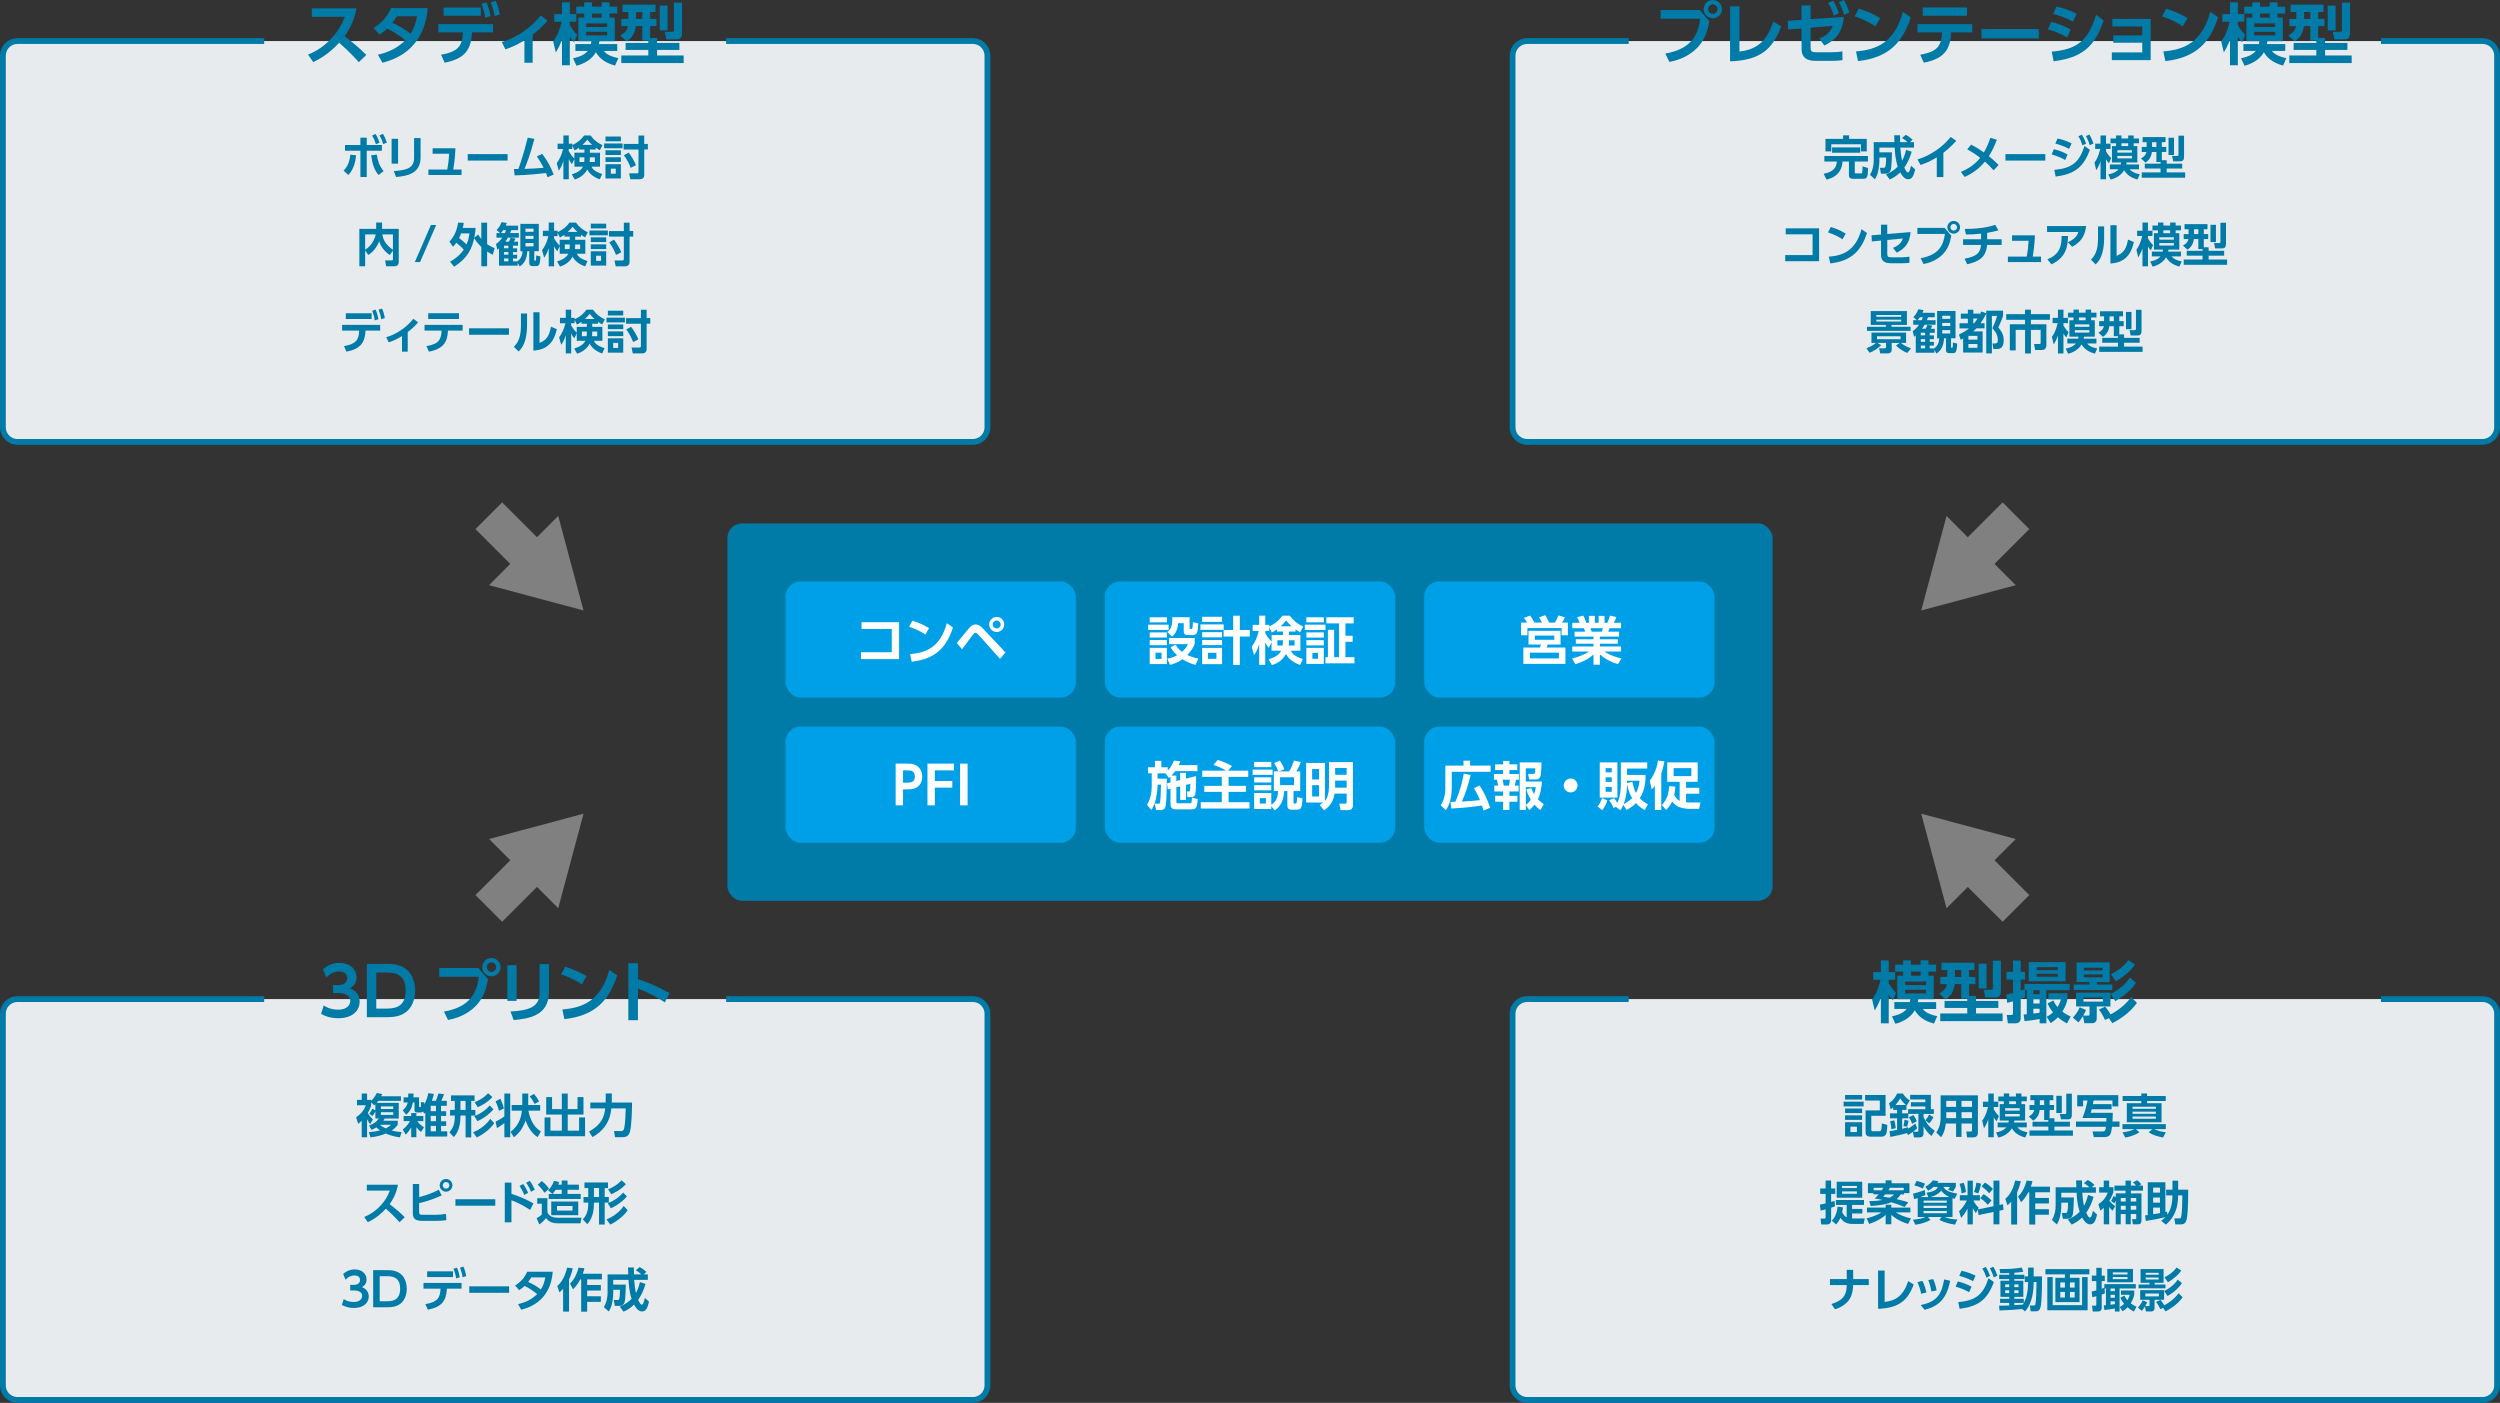<?xml version="1.0" encoding="UTF-8"?>
<svg id="_レイヤー_2" data-name="レイヤー 2" xmlns="http://www.w3.org/2000/svg" viewBox="0 0 861.13 483.21">
  <rect x="0" y="0" width="861.13" height="483.21" fill="#333333" stroke="none"/>
  <defs>
    <style>
      .cls-1 {
        stroke: #007ba7;
        stroke-width: 2px;
      }

      .cls-1, .cls-2 {
        fill: none;
        stroke-miterlimit: 10;
      }

      .cls-2 {
        stroke: gray;
        stroke-width: 13px;
      }

      .cls-3 {
        fill: gray;
      }

      .cls-3, .cls-4, .cls-5, .cls-6, .cls-7 {
        stroke-width: 0px;
      }

      .cls-4 {
        fill: #00a0e9;
      }

      .cls-5 {
        fill: #fff;
      }

      .cls-6 {
        fill: #e7ebee;
      }

      .cls-7 {
        fill: #007ba7;
      }
    </style>
  </defs>
  <g id="_1" data-name="#1">
    <g>
      <rect class="cls-7" x="250.57" y="180.28" width="360" height="130" rx="5" ry="5"/>
      <g>
        <g>
          <path class="cls-6" d="M250.12,14.14h85c2.75,0,5,2.25,5,5v128.07c0,2.75-2.25,5-5,5H6c-2.75,0-5-2.25-5-5V19.14c0-2.75,2.25-5,5-5h85"/>
          <path class="cls-1" d="M250.12,14.14h85c2.75,0,5,2.25,5,5v128.07c0,2.75-2.25,5-5,5H6c-2.75,0-5-2.25-5-5V19.14c0-2.75,2.25-5,5-5h85"/>
        </g>
        <g>
          <path class="cls-7" d="M122.82,2.88c-.94,4.67-2.64,7.52-4.12,9.57,3.5,2.76,4.74,3.77,7.47,6.48l-2.58,2.48c-1.4-1.56-3.36-3.7-6.78-6.69-2.16,2.42-5.45,5.11-8.94,6.65l-1.75-2.55c3.33-1.43,5.68-3.04,8.14-5.7,2.48-2.69,3.7-5.15,4.51-7.34h-11.38v-2.9h15.43Z"/>
          <path class="cls-7" d="M128.69,9.61c2.44-1.47,4.6-3.56,5.98-6.81h12.65c-.34,3.56-1.45,15.22-15.59,18.81l-1.56-2.78c3.56-.76,6.9-2.39,9.45-4.97-2.28-1.79-3.79-2.78-6.23-4.02-.62.6-1.33,1.24-2.69,2.09l-2-2.32ZM136.71,5.61c-.76,1.22-1.13,1.68-1.56,2.25,2.23,1.01,4.16,2.07,6.28,3.75,1.26-1.98,1.84-3.91,2.21-6h-6.92Z"/>
          <path class="cls-7" d="M151.92,18.83c6.05-.99,7.36-3.2,7.52-7.66h-8.44v-2.85h18.83v2.85h-7.24c-.35,5.89-2.32,9.01-9.43,10.42l-1.24-2.76ZM165.6,2.6v2.83h-12.79v-2.83h12.79ZM167.53.8c.71,1.56,1.06,2.85,1.43,4.71l-1.82.6c-.28-1.91-.6-3.04-1.29-4.78l1.68-.53ZM170.73.25c.71,1.54,1.04,2.81,1.43,4.71l-1.82.6c-.3-1.93-.6-2.99-1.29-4.76l1.68-.55Z"/>
          <path class="cls-7" d="M183.47,21.62h-2.83v-7.73c-3.08,1.91-5.29,2.67-6.55,3.1l-1.26-2.51c8.49-2.58,12.9-8.51,13.38-9.15l2.39,1.77c-1.47,1.75-3.04,3.2-5.13,4.83v9.68Z"/>
          <path class="cls-7" d="M190.56,14.26c.8-1.08,1.86-2.6,2.9-6.78h-2.53v-2.62h2.64V.8h2.71v4.05h2.23v2.62h-2.23v1.15c.92,1.72,1.98,2.81,2.53,3.38l-1.1,2.55c-.32-.37-.9-.97-1.43-1.95v9.87h-2.71v-8.83c-.69,2.05-1.75,3.84-2.12,4.42l-.9-3.79ZM206.45,14.19c-.05.46-.07.67-.14.99h6.3v2.37h-4.62c.55.67,1.56,1.77,5.01,2.48l-1.15,2.55c-3.13-.85-5.22-2.25-6.6-4.58-.35.62-1.98,3.43-6.67,4.65l-1.2-2.58c.83-.16,3.56-.69,5.1-2.53h-4.28v-2.37h5.36c.07-.39.09-.58.14-.99h-4.48V6.07h2.02v-1.4h-2.74v-2.37h2.74V.8h2.67v1.5h3.33V.8h2.71v1.5h2.64v2.37h-2.64v1.4h1.82v8.12h-5.33ZM201.92,8.09v1.2h7.2v-1.2h-7.2ZM201.92,10.95v1.22h7.2v-1.22h-7.2ZM207.25,6.07v-1.4h-3.33v1.4h3.33Z"/>
          <path class="cls-7" d="M223.33,13.96h-2.09v-4.97h-2.21c-.37,2.9-1.7,4.21-3.13,5.29l-2.25-2.07c1.91-1.1,2.42-2.02,2.69-3.22h-2.32v-2.48h2.41v-2.37h-2V1.61h11.36v2.53h-1.84v2.37h2.18v2.48h-2.18v4.07h2.39v1.72h7.68v2.41h-7.68v1.91h9.15v2.62h-21.48v-2.62h9.31v-1.91h-7.82v-2.41h7.82v-.83ZM219.1,4.14v2.37h2.14v-2.37h-2.14ZM227.24,1.93h2.71v8.55h-2.71V1.93ZM232.14.9h2.78v10.32c0,.71,0,2.37-1.82,2.37h-3.56l-.55-2.64h2.62c.51,0,.53-.35.53-.64V.9Z"/>
        </g>
        <g>
          <path class="cls-7" d="M118.34,58.79c1.84-1.79,2.22-4.18,2.32-5.51l1.99.21c-.24,2.59-.98,4.99-2.64,6.79l-1.66-1.49ZM126.32,60.97h-2.18v-9.04h-5.3v-1.98h5.3v-2.53h2.18v2.53h5.23v1.98h-5.23v9.04ZM129.78,53.25c.35,2.05.74,3.67,2.35,5.7l-1.73,1.33c-1.44-1.71-2.08-3.49-2.56-6.79l1.94-.24ZM129.35,46.13c.66,1.04,1.02,1.95,1.39,3.01l-1.26.53c-.37-1.22-.69-1.95-1.3-2.99l1.17-.54ZM131.9,46.1c.62,1.01.93,1.75,1.36,3.03l-1.26.51c-.35-1.18-.67-1.94-1.28-3.01l1.18-.53Z"/>
          <path class="cls-7" d="M137.12,56.37h-2.23v-8.56h2.23v8.56ZM144.87,54.26c0,5.59-4.69,6.37-8.45,6.71l-.77-2.05c4.32-.27,6.98-.98,6.98-4.5v-6.87h2.24v6.71Z"/>
          <path class="cls-7" d="M158.98,58.39v1.89h-11.41v-1.89h6.5c.35-1.98.51-3.14.64-5.44h-5.7v-1.89h7.88c-.13,3.44-.61,6.42-.75,7.33h2.85Z"/>
          <path class="cls-7" d="M174.84,53.08v2.23h-13.73v-2.23h13.73Z"/>
          <path class="cls-7" d="M177.01,58.21h1.54c.1-.24,1.68-4.48,3.23-10.8l2.29.42c-1.39,5.47-2.93,9.2-3.41,10.34,3.23-.1,3.57-.13,6.59-.37-.93-1.86-1.78-3.11-2.34-3.92l1.84-.88c1.82,2.4,2.87,4.31,3.97,7.11l-2.11.94c-.27-.74-.37-1.01-.54-1.44-3.63.4-5.22.58-10.8.82l-.26-2.21Z"/>
          <path class="cls-7" d="M205.18,51.51h-2v1.09h3.49v4.8h-2.91c.26.58.75,1.6,3.67,2.54l-.83,1.83c-3.06-1.06-4.02-2.85-4.31-3.38-1.36,2.5-3.63,3.2-4.34,3.43l-.98-1.76c1.78-.59,3.17-1.31,3.83-2.66h-2.95v-2.59l-.86,1.74c-.61-.78-.77-1.1-1.07-1.73v6.92h-1.86v-6.27c-.64,1.95-1.12,2.66-1.57,3.3l-.72-2.56c.86-1.22,1.6-2.5,2.18-4.87h-1.89v-1.86h2v-2.82h1.86v2.82h1.22v.5c2.35-1.15,3.3-2.27,4.05-3.31h2.24c1.31,1.73,2.22,2.4,4.11,3.36l-.94,1.73c-.4-.22-.8-.45-1.41-.88v.64ZM199.48,50.85c-.74.56-1.17.77-1.57.96l-.79-1.65v1.17h-1.22v.72c.9,1.54,1.58,2.21,1.94,2.56v-2.02h3.47v-1.09h-1.84v-.66ZM201.22,55.8c.08-.54.1-.98.1-1.6h-1.71v1.6h1.62ZM203.96,49.89c-.85-.75-1.3-1.31-1.65-1.78-.4.5-.88,1.06-1.68,1.78h3.33ZM204.89,55.8v-1.6h-1.71c0,.72-.02,1.04-.08,1.6h1.79Z"/>
          <path class="cls-7" d="M214.44,49.41v1.65h-6.35v-1.65h6.35ZM213.86,47.04v1.63h-5.3v-1.63h5.3ZM213.86,51.76v1.62h-5.3v-1.62h5.3ZM213.86,54.16v1.62h-5.3v-1.62h5.3ZM213.86,56.55v4.93h-5.3v-4.93h5.3ZM212.1,58.09h-1.7v1.76h1.7v-1.76ZM219.94,46.69h1.97v2.88h1.25v1.92h-1.25v8.68c0,1.06-.54,1.57-1.67,1.57h-3.11l-.42-2.03h2.77c.27,0,.45-.13.45-.54v-7.67h-5.12v-1.92h5.12v-2.88ZM217.25,57.81c-.53-1.34-1.18-2.77-2.35-4.34l1.65-.91c.77.96,2.05,3.07,2.51,4.34l-1.81.91Z"/>
          <path class="cls-7" d="M125.78,86.28v5.44h-2v-12.88h5.79v-2.19h2.03v2.19h5.75v11.44c0,.42-.13,1.44-1.42,1.44h-2.93l-.34-2.03h2.27c.24,0,.42-.06.42-.38v-3.01l-1.1,1.57c-1.94-1.42-2.96-2.8-3.65-4.74-.82,2.32-2.58,3.99-3.73,4.72l-1.09-1.57ZM125.78,80.75v5.27c1.87-1.18,3.2-3.09,3.63-5.27h-3.63ZM135.35,80.75h-3.65c.19,1.2.7,3.3,3.65,5.3v-5.3Z"/>
          <path class="cls-7" d="M150.24,77.51l-5.55,12.77h-1.81l5.55-12.77h1.81Z"/>
          <path class="cls-7" d="M154.8,83.25c1.74-1.94,2.56-3.83,3.01-6.59l1.94.1c-.08.51-.16.99-.35,1.76h4.43c-.05.7-.14,1.79-.46,3.38l1.33-1.12c.27.46.56.91,1.09,1.52v-5.6h2v7.39c.98.69,1.94,1.12,2.59,1.41l-.64,2.26c-.51-.26-1.1-.56-1.95-1.12v5.07h-2v-6.66c-1.49-1.44-2.07-2.4-2.45-3.04-.78,3.52-2.14,6.83-6.93,9.86l-1.39-1.73c1.36-.78,3.25-2,4.72-4.16-.8-.91-1.55-1.57-2.56-2.37-.54.77-.78,1.01-1.14,1.38l-1.23-1.73ZM158.82,80.4c-.13.38-.29.77-.69,1.58,1.2.88,2.42,2.06,2.58,2.21.66-1.5.86-2.8,1.01-3.79h-2.9Z"/>
          <path class="cls-7" d="M179.24,86.52v-9.4h6.35v9.4h-1.55v2.88c0,.35,0,.4.35.4.13,0,.21-.06.24-.32.05-.32.06-1.1.08-1.49l1.44.34c-.1,2.98-.58,3.31-1.44,3.31h-1.31c-.8,0-1.09-.35-1.09-1.09v-4.03h-.66c-.26,3.12-1.22,4.31-2.64,5.27l-.69-1.25v.96h-6.43v-5.95c-.24.21-.32.26-.58.46l-.46-1.97c.45-.3,1.23-.86,2.16-2.18h-2v-1.57h1.22l-1.18-1.06c.35-.35,1.17-1.17,1.74-2.71l1.79.29c-.14.37-.22.61-.37.93h4.24v1.54h-2.35c-.13.38-.18.54-.37,1.01h2.99v1.57h-3.76c-.34.56-.53.86-.9,1.38h1.25c.19-.37.34-.64.56-1.34l1.71.26c-.18.42-.3.67-.56,1.09h1.41v1.38h-1.73v.9h1.44v1.31h-1.44v.91h1.44v1.3h-1.44v.96h1.47c.32-.18,1.7-.99,1.82-3.47h-.77ZM173.92,80.29c.16-.34.24-.53.4-1.01h-.98c-.42.58-.59.78-.8,1.01h1.38ZM175.11,84.61h-1.49v.9h1.49v-.9ZM175.11,86.82h-1.49v.91h1.49v-.91ZM175.11,89.03h-1.49v.98h1.49v-.98ZM183.77,78.77h-2.77v1.07h2.77v-1.07ZM183.77,81.24h-2.77v1.06h2.77v-1.06ZM183.77,83.72h-2.77v1.15h2.77v-1.15Z"/>
          <path class="cls-7" d="M200.12,81.51h-2v1.09h3.49v4.8h-2.91c.26.58.75,1.6,3.67,2.54l-.83,1.83c-3.06-1.06-4.02-2.85-4.31-3.38-1.36,2.5-3.63,3.2-4.34,3.43l-.98-1.76c1.78-.59,3.17-1.31,3.83-2.66h-2.95v-2.59l-.86,1.74c-.61-.78-.77-1.1-1.07-1.73v6.92h-1.86v-6.27c-.64,1.95-1.12,2.66-1.57,3.3l-.72-2.56c.86-1.22,1.6-2.5,2.18-4.87h-1.89v-1.86h2v-2.82h1.86v2.82h1.22v.5c2.35-1.15,3.3-2.27,4.05-3.31h2.24c1.31,1.73,2.22,2.4,4.11,3.36l-.94,1.73c-.4-.22-.8-.45-1.41-.88v.64ZM194.42,80.85c-.74.56-1.17.77-1.57.96l-.79-1.65v1.17h-1.22v.72c.9,1.54,1.58,2.21,1.94,2.56v-2.02h3.47v-1.09h-1.84v-.66ZM196.16,85.8c.08-.54.1-.98.1-1.6h-1.71v1.6h1.62ZM198.9,79.89c-.85-.75-1.3-1.31-1.65-1.78-.4.5-.88,1.06-1.68,1.78h3.33ZM199.83,85.8v-1.6h-1.71c0,.72-.02,1.04-.08,1.6h1.79Z"/>
          <path class="cls-7" d="M209.38,79.41v1.65h-6.35v-1.65h6.35ZM208.8,77.04v1.63h-5.3v-1.63h5.3ZM208.8,81.76v1.62h-5.3v-1.62h5.3ZM208.8,84.16v1.62h-5.3v-1.62h5.3ZM208.8,86.55v4.93h-5.3v-4.93h5.3ZM207.04,88.09h-1.7v1.76h1.7v-1.76ZM214.89,76.69h1.97v2.88h1.25v1.92h-1.25v8.68c0,1.06-.54,1.57-1.67,1.57h-3.11l-.42-2.03h2.77c.27,0,.45-.13.45-.54v-7.67h-5.12v-1.92h5.12v-2.88ZM212.2,87.81c-.53-1.34-1.18-2.77-2.35-4.34l1.65-.91c.77.96,2.05,3.07,2.51,4.34l-1.81.91Z"/>
          <path class="cls-7" d="M118.49,119.21c4.21-.69,5.12-2.22,5.23-5.33h-5.88v-1.98h13.11v1.98h-5.04c-.24,4.1-1.62,6.27-6.56,7.25l-.86-1.92ZM128.01,107.91v1.97h-8.9v-1.97h8.9ZM129.36,106.66c.5,1.09.74,1.98.99,3.28l-1.26.42c-.19-1.33-.42-2.11-.9-3.33l1.17-.37ZM131.58,106.27c.5,1.07.72,1.95.99,3.28l-1.26.42c-.21-1.34-.42-2.08-.9-3.31l1.17-.38Z"/>
          <path class="cls-7" d="M140.44,121.14h-1.97v-5.38c-2.14,1.33-3.68,1.86-4.56,2.16l-.88-1.75c5.91-1.79,8.98-5.92,9.32-6.37l1.66,1.23c-1.02,1.22-2.11,2.22-3.57,3.36v6.74Z"/>
          <path class="cls-7" d="M146.89,119.21c4.29-.7,5.07-2.26,5.23-5.33h-5.89v-1.98h13.12v1.98h-5.04c-.22,3.78-1.36,6.24-6.56,7.25l-.86-1.92ZM158.1,107.89v1.98h-10.6v-1.98h10.6Z"/>
          <path class="cls-7" d="M175.31,113.08v2.23h-13.73v-2.23h13.73Z"/>
          <path class="cls-7" d="M181.56,111.7c0,5.95-1.63,8.12-2.93,9.38l-1.62-1.62c1.49-1.6,2.43-3.22,2.43-7.59v-3.89h2.11v3.71ZM185.84,118.12c1.6-.71,3.22-1.41,3.94-5.59l2.02.86c-.66,2.88-2.1,7.06-8.08,7.38v-13.21h2.13v10.55Z"/>
          <path class="cls-7" d="M206,111.51h-2v1.09h3.49v4.8h-2.91c.26.58.75,1.6,3.67,2.54l-.83,1.83c-3.06-1.06-4.02-2.85-4.31-3.38-1.36,2.5-3.63,3.2-4.34,3.43l-.98-1.76c1.78-.59,3.17-1.31,3.83-2.66h-2.95v-2.59l-.86,1.74c-.61-.78-.77-1.1-1.07-1.73v6.92h-1.86v-6.27c-.64,1.95-1.12,2.66-1.57,3.3l-.72-2.56c.86-1.22,1.6-2.5,2.18-4.87h-1.89v-1.86h2v-2.82h1.86v2.82h1.22v.5c2.35-1.15,3.3-2.27,4.05-3.31h2.24c1.31,1.73,2.22,2.4,4.11,3.36l-.94,1.73c-.4-.22-.8-.45-1.41-.88v.64ZM200.3,110.85c-.74.56-1.17.77-1.57.96l-.79-1.65v1.17h-1.22v.72c.9,1.54,1.58,2.21,1.94,2.56v-2.02h3.47v-1.09h-1.84v-.66ZM202.05,115.8c.08-.54.1-.98.1-1.6h-1.71v1.6h1.62ZM204.78,109.89c-.85-.75-1.3-1.31-1.65-1.78-.4.5-.88,1.06-1.68,1.78h3.33ZM205.71,115.8v-1.6h-1.71c0,.72-.02,1.04-.08,1.6h1.79Z"/>
          <path class="cls-7" d="M215.26,109.41v1.65h-6.35v-1.65h6.35ZM214.68,107.04v1.63h-5.3v-1.63h5.3ZM214.68,111.76v1.62h-5.3v-1.62h5.3ZM214.68,114.16v1.62h-5.3v-1.62h5.3ZM214.68,116.55v4.93h-5.3v-4.93h5.3ZM212.92,118.09h-1.7v1.76h1.7v-1.76ZM220.77,106.69h1.97v2.88h1.25v1.92h-1.25v8.68c0,1.06-.54,1.57-1.67,1.57h-3.11l-.42-2.03h2.77c.27,0,.45-.13.45-.54v-7.67h-5.12v-1.92h5.12v-2.88ZM218.08,117.81c-.53-1.34-1.18-2.77-2.35-4.34l1.65-.91c.77.96,2.05,3.07,2.51,4.34l-1.81.91Z"/>
        </g>
      </g>
      <g>
        <g>
          <path class="cls-6" d="M820.13,14.14h35c2.75,0,5,2.25,5,5v128.07c0,2.75-2.25,5-5,5h-329.12c-2.75,0-5-2.25-5-5V19.14c0-2.75,2.25-5,5-5h35"/>
          <path class="cls-1" d="M820.13,14.14h35c2.75,0,5,2.25,5,5v128.07c0,2.75-2.25,5-5,5h-329.12c-2.75,0-5-2.25-5-5V19.14c0-2.75,2.25-5,5-5h35"/>
        </g>
        <g>
          <path class="cls-7" d="M585.47,3.43l3.33,3.89c-.62,3.15-1.38,5.96-3.75,8.67-1.91,2.18-5.31,4.51-10.03,5.33l-1.4-2.87c9.57-1.68,11.29-7.06,12.03-12h-13.64v-3.01h13.45ZM593.13,3.15c0,1.75-1.4,3.15-3.15,3.15s-3.15-1.4-3.15-3.15,1.43-3.15,3.15-3.15,3.15,1.38,3.15,3.15ZM588.35,3.15c0,.92.74,1.63,1.63,1.63s1.63-.69,1.63-1.63-.76-1.63-1.63-1.63-1.63.69-1.63,1.63Z"/>
          <path class="cls-7" d="M599.16,17.75c5.4-.62,9.31-3.01,11.64-10.3l2.76,1.63c-2.92,7.84-7.27,11.71-17.64,12.05V2.18h3.24v15.57Z"/>
          <path class="cls-7" d="M623.65,16.19c0,1.66.48,1.82,2.25,1.82h4.99c1.06,0,2.58-.09,3.73-.32l.02,3.04c-1.08.16-2.51.23-3.63.23h-5.63c-4.69,0-4.83-2.78-4.83-4.48v-6.67l-4.62.34-.14-3.01,4.76-.32V1.84h3.1v4.76l11.5-.78c-.51,5.15-2.6,7.82-6.74,9.86l-1.77-2.39c2.94-1.2,3.91-2.53,4.65-4.37l-7.63.62v6.65ZM631.45.25c.94,1.5,1.29,2.42,1.98,4.3l-1.79.81c-.55-1.79-.97-2.76-1.89-4.35l1.7-.76ZM635.13,0c.87,1.5,1.29,2.53,1.89,4.3l-1.82.81c-.53-1.79-.94-2.88-1.77-4.37l1.7-.74Z"/>
          <path class="cls-7" d="M645.99,9.08c-1.01-.69-3.38-2.21-7.13-3.43l1.4-2.64c1.68.51,4.25,1.36,7.38,3.24l-1.66,2.83ZM639.3,17.71c6.83-.55,13.22-2.83,16.17-13.61l2.69,1.88c-2.74,8.49-7.47,13.89-18.17,15.06l-.69-3.33Z"/>
          <path class="cls-7" d="M661.42,18.83c6.16-1.01,7.29-3.24,7.52-7.66h-8.46v-2.85h18.86v2.85h-7.24c-.32,5.43-1.96,8.97-9.43,10.42l-1.24-2.76ZM677.52,2.58v2.85h-15.22v-2.85h15.22Z"/>
          <path class="cls-7" d="M702.27,10.03v3.2h-19.73v-3.2h19.73Z"/>
          <path class="cls-7" d="M712.04,12.92c-2.51-1.52-4.65-2.23-6.62-2.81l1.1-2.55c1.36.32,3.79.92,6.74,2.62l-1.22,2.74ZM706.73,17.8c8.49-.8,12.49-3.5,15.27-12.69l2.62,1.93c-3.15,9.29-7.63,12.83-17.25,14.07l-.64-3.31ZM714.04,7.45c-2.41-1.33-4.35-1.95-6.83-2.69l1.15-2.48c2.51.53,4.35,1.17,6.92,2.44l-1.24,2.74Z"/>
          <path class="cls-7" d="M727.92,14.72v-2.53h9.98v-3.08h-10.28v-2.58h13.18v14.19h-13.38v-2.67h10.49v-3.33h-9.98Z"/>
          <path class="cls-7" d="M751.86,9.08c-1.01-.69-3.38-2.21-7.13-3.43l1.4-2.64c1.68.51,4.25,1.36,7.38,3.24l-1.66,2.83ZM745.17,17.71c6.83-.55,13.22-2.83,16.17-13.61l2.69,1.88c-2.74,8.49-7.47,13.89-18.17,15.06l-.69-3.33Z"/>
          <path class="cls-7" d="M765.11,14.26c.8-1.08,1.86-2.6,2.9-6.78h-2.53v-2.62h2.64V.8h2.71v4.05h2.23v2.62h-2.23v1.15c.92,1.72,1.98,2.81,2.53,3.38l-1.1,2.55c-.32-.37-.9-.97-1.43-1.95v9.87h-2.71v-8.83c-.69,2.05-1.75,3.84-2.12,4.42l-.9-3.79ZM781,14.19c-.05.46-.07.67-.14.99h6.3v2.37h-4.62c.55.67,1.56,1.77,5.01,2.48l-1.15,2.55c-3.13-.85-5.22-2.25-6.6-4.58-.35.62-1.98,3.43-6.67,4.65l-1.2-2.58c.83-.16,3.56-.69,5.1-2.53h-4.28v-2.37h5.36c.07-.39.09-.58.14-.99h-4.48V6.07h2.02v-1.4h-2.74v-2.37h2.74V.8h2.67v1.5h3.33V.8h2.71v1.5h2.64v2.37h-2.64v1.4h1.82v8.12h-5.33ZM776.47,8.09v1.2h7.2v-1.2h-7.2ZM776.47,10.95v1.22h7.2v-1.22h-7.2ZM781.8,6.07v-1.4h-3.33v1.4h3.33Z"/>
          <path class="cls-7" d="M797.88,13.96h-2.09v-4.97h-2.21c-.37,2.9-1.7,4.21-3.13,5.29l-2.25-2.07c1.91-1.1,2.42-2.02,2.69-3.22h-2.32v-2.48h2.41v-2.37h-2V1.61h11.36v2.53h-1.84v2.37h2.18v2.48h-2.18v4.07h2.39v1.72h7.68v2.41h-7.68v1.91h9.15v2.62h-21.48v-2.62h9.31v-1.91h-7.82v-2.41h7.82v-.83ZM793.65,4.14v2.37h2.14v-2.37h-2.14ZM801.79,1.93h2.71v8.55h-2.71V1.93ZM806.69.9h2.78v10.32c0,.71,0,2.37-1.82,2.37h-3.56l-.55-2.64h2.62c.51,0,.53-.35.53-.64V.9Z"/>
        </g>
        <g>
          <path class="cls-7" d="M628.4,53.73h15.01v1.92h-4.53v3.73c0,.35.21.35.42.35h1.76c.38,0,.48-.03.5-2.43l1.9.58c-.06,2.82-.24,3.71-1.6,3.71h-3.58c-.27,0-1.41,0-1.41-1.17v-4.77h-2.21c-.32,4.74-3.89,5.81-5.52,6.21l-.98-2c3.84-.74,4.45-2.62,4.53-4.21h-4.29v-1.92ZM634.87,46.61h2.06v1.22h6.08v4.31h-2.02v-2.45h-10.2v2.45h-2v-4.31h6.07v-1.22ZM631.06,50.77h9.68v1.84h-9.68v-1.84Z"/>
          <path class="cls-7" d="M649.62,60.07c1.25-.53,2.74-1.31,4.07-2.69-.86-2.56-.98-5.03-1.06-6.53h-5.27v1.63h4.32c.02,1.38-.1,3.73-.24,5.11-.1.99-.4,2.22-1.97,2.22h-1.58l-.34-2.02h1.34c.21,0,.43-.08.53-.38.24-.74.26-2.67.26-3.14h-2.32v1.18c0,1.04-.18,2.3-.35,3.25-.24,1.28-.7,2.21-1.18,3.06l-1.7-1.52c.86-1.47,1.28-3.17,1.28-4.88v-6.4h7.14c-.02-.34-.1-1.98-.11-2.37h2.03c0,.54,0,.9.03,2.37h2.53c-.82-.72-1.12-.98-1.89-1.41l1.34-1.12c.77.42,1.22.74,2.32,1.68l-.94.85h1.42v1.89h-4.71c.13,1.52.29,3.03.61,4.51.42-.75.9-1.74,1.38-3.75l1.92.64c-.66,2.27-1.47,3.97-2.54,5.49.29.59.78,1.66,1.22,1.66.29,0,.5-.35.61-.59.1-.21.4-1.36.5-1.73l1.42,1.28c-.48,1.95-.96,3.38-2.4,3.38s-2.35-1.66-2.74-2.37c-1.39,1.36-2.72,2.03-3.63,2.45l-1.3-1.76Z"/>
          <path class="cls-7" d="M669.4,60.98h-2.27v-6.77c-2.58,1.6-4.69,2.32-5.59,2.61l-1.06-1.89c6.8-2.13,10.45-6.55,11.43-7.75l1.92,1.33c-.62.69-2.15,2.4-4.43,4.13v8.34Z"/>
          <path class="cls-7" d="M678.93,49.81c1.52.75,3.06,1.71,4.42,2.69.74-1.25,1.57-2.93,2.23-5.04l2.24.69c-.58,1.5-1.33,3.43-2.75,5.65.3.22,1.52,1.2,3.36,3.03l-1.73,1.84c-.45-.51-1.38-1.58-2.99-2.99-1.14,1.44-3.3,3.58-6.96,5.27l-1.33-1.73c1.42-.62,4.34-1.89,6.67-4.87-1.78-1.33-2.77-1.98-4.48-2.93l1.33-1.6Z"/>
          <path class="cls-7" d="M704.51,53.08v2.23h-13.73v-2.23h13.73Z"/>
          <path class="cls-7" d="M711.33,55.11c-.93-.56-2.4-1.28-4.64-1.92l.77-1.79c1.17.27,2.95.8,4.71,1.81l-.83,1.9ZM707.6,58.52c6.02-.54,8.61-2.58,10.42-8.24l1.84,1.33c-2.24,6.16-5.46,8.39-11.78,9.22l-.48-2.31ZM712.71,51.28c-1.97-1.04-3.7-1.54-4.75-1.83l.78-1.74c2.03.4,3.76,1.18,4.83,1.68l-.86,1.89ZM717.08,46.38c.64.96.96,1.71,1.49,3.09l-1.25.61c-.42-1.26-.67-1.9-1.41-3.14l1.17-.56ZM719.67,46.32c.67,1.07,1.02,1.94,1.42,3.12l-1.25.58c-.42-1.33-.69-1.99-1.34-3.15l1.17-.54Z"/>
          <path class="cls-7" d="M721.43,56.02c.56-.75,1.3-1.81,2.02-4.72h-1.76v-1.82h1.84v-2.82h1.89v2.82h1.55v1.82h-1.55v.8c.64,1.2,1.38,1.95,1.76,2.35l-.77,1.78c-.22-.26-.62-.67-.99-1.36v6.87h-1.89v-6.15c-.48,1.42-1.22,2.67-1.47,3.07l-.62-2.64ZM732.49,55.97c-.03.32-.05.46-.1.69h4.39v1.65h-3.22c.38.46,1.09,1.23,3.49,1.73l-.8,1.78c-2.18-.59-3.63-1.57-4.59-3.19-.24.43-1.38,2.38-4.64,3.23l-.83-1.79c.58-.11,2.48-.48,3.55-1.76h-2.98v-1.65h3.73c.05-.27.06-.4.1-.69h-3.12v-5.65h1.41v-.98h-1.91v-1.65h1.91v-1.04h1.86v1.04h2.32v-1.04h1.89v1.04h1.84v1.65h-1.84v.98h1.26v5.65h-3.71ZM729.34,51.73v.83h5.01v-.83h-5.01ZM729.34,53.72v.85h5.01v-.85h-5.01ZM733.05,50.32v-.98h-2.32v.98h2.32Z"/>
          <path class="cls-7" d="M744.23,55.81h-1.46v-3.46h-1.54c-.26,2.02-1.18,2.93-2.18,3.68l-1.57-1.44c1.33-.77,1.68-1.41,1.87-2.24h-1.62v-1.73h1.68v-1.65h-1.39v-1.76h7.91v1.76h-1.28v1.65h1.52v1.73h-1.52v2.83h1.66v1.2h5.35v1.68h-5.35v1.33h6.37v1.82h-14.95v-1.82h6.48v-1.33h-5.44v-1.68h5.44v-.58ZM741.29,48.98v1.65h1.49v-1.65h-1.49ZM746.95,47.44h1.89v5.95h-1.89v-5.95ZM750.36,46.72h1.94v7.19c0,.5,0,1.65-1.26,1.65h-2.48l-.38-1.84h1.83c.35,0,.37-.24.37-.45v-6.55Z"/>
          <path class="cls-7" d="M626.59,78.66v11.3h-11.67v-2.1h9.43v-7.14h-9.25v-2.06h11.49Z"/>
          <path class="cls-7" d="M634.61,82.42c-.7-.48-2.35-1.54-4.96-2.38l.98-1.84c1.17.35,2.96.94,5.14,2.26l-1.15,1.97ZM629.96,88.42c4.75-.38,9.2-1.97,11.25-9.48l1.87,1.31c-1.91,5.91-5.2,9.67-12.65,10.48l-.48-2.32Z"/>
          <path class="cls-7" d="M644.77,83.16l-.13-2.1,3.27-.27v-3.41h2.16v3.23l8.04-.69c-.29,3.5-1.67,5.59-4.77,7.11l-1.28-1.65c2.3-.93,2.95-2.07,3.41-3.23l-5.39.51v4.71c0,1.1.29,1.26,1.57,1.26h3.47c.85,0,1.78-.1,2.59-.22l.02,2.11c-.67.1-1.7.16-2.53.16h-3.92c-3.23,0-3.36-1.89-3.36-3.12v-4.69l-3.14.29Z"/>
          <path class="cls-7" d="M669.82,78.48l2.32,2.71c-.43,2.19-.96,4.15-2.61,6.04-1.33,1.52-3.7,3.14-6.98,3.71l-.98-2c6.66-1.17,7.86-4.91,8.37-8.35h-9.49v-2.1h9.36ZM675.15,78.29c0,1.22-.98,2.19-2.19,2.19s-2.19-.98-2.19-2.19.99-2.19,2.19-2.19,2.19.96,2.19,2.19ZM671.82,78.29c0,.64.51,1.14,1.14,1.14s1.14-.48,1.14-1.14-.53-1.14-1.14-1.14-1.14.48-1.14,1.14Z"/>
          <path class="cls-7" d="M684.5,82.42h4.98v1.95h-5.01c-.3,3.01-1.36,5.47-6.87,6.64l-.9-1.9c4.26-.77,5.49-2.11,5.65-4.74h-6.16v-1.95h6.19v-1.94c-2.18.22-3.2.3-5.19.3l-.42-1.92c3.5,0,7.17-.3,10.5-1.42l1.07,1.92c-1.87.48-2.53.62-3.86.85v2.21Z"/>
          <path class="cls-7" d="M703.03,88.39v1.89h-11.41v-1.89h6.5c.35-1.98.51-3.14.64-5.44h-5.7v-1.89h7.88c-.13,3.44-.61,6.42-.75,7.33h2.85Z"/>
          <path class="cls-7" d="M718.59,77.87c-.54,4.07-2.3,5.71-4.83,7.14l-1.47-1.57c2.54-1.17,3.2-2.3,3.62-3.52h-10.79v-2.05h13.48ZM705.22,89.32c4.45-1.76,4.91-4.82,4.9-8.04l2.21.02c-.08,3.71-.67,7.38-5.7,9.75l-1.41-1.73Z"/>
          <path class="cls-7" d="M724.79,81.7c0,5.95-1.63,8.12-2.93,9.38l-1.62-1.62c1.49-1.6,2.43-3.22,2.43-7.59v-3.89h2.11v3.71ZM729.06,88.12c1.6-.71,3.22-1.41,3.94-5.59l2.02.86c-.66,2.88-2.1,7.06-8.08,7.38v-13.21h2.13v10.55Z"/>
          <path class="cls-7" d="M735.88,86.02c.56-.75,1.3-1.81,2.02-4.72h-1.76v-1.82h1.84v-2.82h1.89v2.82h1.55v1.82h-1.55v.8c.64,1.2,1.38,1.95,1.76,2.35l-.77,1.78c-.22-.26-.62-.67-.99-1.36v6.87h-1.89v-6.15c-.48,1.42-1.22,2.67-1.47,3.07l-.62-2.64ZM746.94,85.97c-.03.32-.05.46-.1.69h4.39v1.65h-3.22c.38.46,1.09,1.23,3.49,1.73l-.8,1.78c-2.18-.59-3.63-1.57-4.59-3.19-.24.43-1.38,2.38-4.64,3.23l-.83-1.79c.58-.11,2.48-.48,3.55-1.76h-2.98v-1.65h3.73c.05-.27.06-.4.1-.69h-3.12v-5.65h1.41v-.98h-1.91v-1.65h1.91v-1.04h1.86v1.04h2.32v-1.04h1.89v1.04h1.84v1.65h-1.84v.98h1.26v5.65h-3.71ZM743.78,81.73v.83h5.01v-.83h-5.01ZM743.78,83.72v.85h5.01v-.85h-5.01ZM747.5,80.32v-.98h-2.32v.98h2.32Z"/>
          <path class="cls-7" d="M758.68,85.81h-1.46v-3.46h-1.54c-.26,2.02-1.18,2.93-2.18,3.68l-1.57-1.44c1.33-.77,1.68-1.41,1.87-2.24h-1.62v-1.73h1.68v-1.65h-1.39v-1.76h7.91v1.76h-1.28v1.65h1.52v1.73h-1.52v2.83h1.66v1.2h5.35v1.68h-5.35v1.33h6.37v1.82h-14.95v-1.82h6.48v-1.33h-5.44v-1.68h5.44v-.58ZM755.73,78.98v1.65h1.49v-1.65h-1.49ZM761.4,77.44h1.89v5.95h-1.89v-5.95ZM764.81,76.72h1.94v7.19c0,.5,0,1.65-1.26,1.65h-2.48l-.38-1.84h1.83c.35,0,.37-.24.37-.45v-6.55Z"/>
          <path class="cls-7" d="M656.97,121.58c-.58-.24-2.35-.99-3.89-2.58l1.26-.88h-2.74v2.38c0,.83-.59,1.23-1.33,1.23h-2.64l-.35-1.75h1.92c.22,0,.45-.03.45-.4v-1.47h-2.98l1.31.8c-1.01,1.02-2.72,2.13-3.99,2.61l-1.1-1.58c.61-.24,2.11-.8,3.31-1.82h-1.57v-3.55h11.92v3.55h-1.79c1.17.93,2.43,1.52,3.49,1.89l-1.3,1.57ZM656.84,107.14v4.79h-5.31v.64h6.58v1.39h-15.03v-1.39h6.5v-.64h-5.2v-4.79h12.47ZM654.87,108.51h-8.56v.61h8.56v-.61ZM654.87,110.1h-8.56v.66h8.56v-.66ZM654.66,115.83h-8.13v1.01h8.13v-1.01Z"/>
          <path class="cls-7" d="M667.24,116.52v-9.4h6.35v9.4h-1.55v2.88c0,.35,0,.4.35.4.13,0,.21-.06.24-.32.05-.32.06-1.1.08-1.49l1.44.34c-.1,2.98-.58,3.31-1.44,3.31h-1.31c-.8,0-1.09-.35-1.09-1.09v-4.03h-.66c-.26,3.12-1.22,4.31-2.64,5.27l-.69-1.25v.96h-6.43v-5.95c-.24.21-.32.26-.58.46l-.46-1.97c.45-.3,1.23-.86,2.16-2.18h-2v-1.57h1.22l-1.18-1.06c.35-.35,1.17-1.17,1.74-2.71l1.79.29c-.14.37-.22.61-.37.93h4.24v1.54h-2.35c-.13.38-.18.54-.37,1.01h2.99v1.57h-3.76c-.34.56-.53.86-.9,1.38h1.25c.19-.37.34-.64.56-1.34l1.71.26c-.18.42-.3.67-.56,1.09h1.41v1.38h-1.73v.9h1.44v1.31h-1.44v.91h1.44v1.3h-1.44v.96h1.47c.32-.18,1.7-.99,1.82-3.47h-.77ZM661.93,110.29c.16-.34.24-.53.4-1.01h-.98c-.42.58-.59.78-.8,1.01h1.38ZM663.11,114.61h-1.49v.9h1.49v-.9ZM663.11,116.82h-1.49v.91h1.49v-.91ZM663.11,119.03h-1.49v.98h1.49v-.98ZM671.77,108.77h-2.77v1.07h2.77v-1.07ZM671.77,111.24h-2.77v1.06h2.77v-1.06ZM671.77,113.72h-2.77v1.15h2.77v-1.15Z"/>
          <path class="cls-7" d="M684.17,107.92v-.91h5.78v1.81c-.32,1.09-1.22,3.14-1.63,3.97.72.83,1.87,2.19,1.87,4.39,0,3.04-1.7,3.04-2.46,3.04h-1.12l-.27-1.91h.8c.5,0,1.02-.05,1.02-1.2,0-2.05-1.28-3.41-1.89-4.05.21-.42,1.1-2.34,1.63-4.24h-1.79v12.9h-1.94v-13.72c-.42.88-1.09,2.06-1.97,3.34h1.38v1.75h-2.79c-.34.37-.58.59-1.09,1.06h3.22v7.27h-6.72v-4.83c-.16.1-.24.14-.83.45l-.62-1.79c.77-.37,2.1-.99,3.49-2.14h-3.28v-1.75h2.88v-1.6h-2.43v-1.73h2.43v-1.34h1.87v1.34h2.19v.42c.26-.48.35-.72.54-1.17l1.73.66ZM681.13,115.7h-3.11v1.3h3.11v-1.3ZM681.13,118.5h-3.11v1.31h3.11v-1.31ZM679.99,111.35c.45-.54.85-1.12,1.17-1.63h-1.46v1.63h.29Z"/>
          <path class="cls-7" d="M706.11,110.15h-6.56v1.54h5.33v7.16c0,1.46-.96,1.7-1.44,1.7h-2.43l-.37-2.07h1.89c.35,0,.37-.14.37-.43v-4.43h-3.35v8.13h-2.02v-8.13h-3.22v7.08h-2.02v-9h5.23v-1.54h-6.48v-1.95h6.48v-1.54h2.02v1.54h6.56v1.95Z"/>
          <path class="cls-7" d="M706.77,116.02c.56-.75,1.3-1.81,2.02-4.72h-1.76v-1.82h1.84v-2.82h1.89v2.82h1.55v1.82h-1.55v.8c.64,1.2,1.38,1.95,1.76,2.35l-.77,1.78c-.22-.26-.62-.67-.99-1.36v6.87h-1.89v-6.15c-.48,1.42-1.22,2.67-1.47,3.07l-.62-2.64ZM717.83,115.97c-.03.32-.05.46-.1.69h4.39v1.65h-3.22c.38.46,1.09,1.23,3.49,1.73l-.8,1.78c-2.18-.59-3.63-1.57-4.59-3.19-.24.43-1.38,2.38-4.64,3.23l-.83-1.79c.58-.11,2.48-.48,3.55-1.76h-2.98v-1.65h3.73c.05-.27.06-.4.1-.69h-3.12v-5.65h1.41v-.98h-1.91v-1.65h1.91v-1.04h1.86v1.04h2.32v-1.04h1.89v1.04h1.84v1.65h-1.84v.98h1.26v5.65h-3.71ZM714.68,111.73v.83h5.01v-.83h-5.01ZM714.68,113.72v.85h5.01v-.85h-5.01ZM718.39,110.32v-.98h-2.32v.98h2.32Z"/>
          <path class="cls-7" d="M729.57,115.81h-1.46v-3.46h-1.54c-.26,2.02-1.18,2.93-2.18,3.68l-1.57-1.44c1.33-.77,1.68-1.41,1.87-2.24h-1.62v-1.73h1.68v-1.65h-1.39v-1.76h7.91v1.76h-1.28v1.65h1.52v1.73h-1.52v2.83h1.66v1.2h5.35v1.68h-5.35v1.33h6.37v1.82h-14.95v-1.82h6.48v-1.33h-5.44v-1.68h5.44v-.58ZM726.63,108.98v1.65h1.49v-1.65h-1.49ZM732.3,107.44h1.89v5.95h-1.89v-5.95ZM735.71,106.72h1.94v7.19c0,.5,0,1.65-1.26,1.65h-2.48l-.38-1.84h1.83c.35,0,.37-.24.37-.45v-6.55Z"/>
        </g>
      </g>
      <g>
        <g>
          <path class="cls-6" d="M250.12,344.14h85c2.75,0,5,2.25,5,5v128.07c0,2.75-2.25,5-5,5H6c-2.75,0-5-2.25-5-5v-128.07c0-2.75,2.25-5,5-5h85"/>
          <path class="cls-1" d="M250.12,344.14h85c2.75,0,5,2.25,5,5v128.07c0,2.75-2.25,5-5,5H6c-2.75,0-5-2.25-5-5v-128.07c0-2.75,2.25-5,5-5h85"/>
        </g>
        <g>
          <path class="cls-7" d="M111.53,346.33c.6.41,2.16,1.45,4.99,1.45,3.1,0,4.12-1.66,4.12-3.04,0-1.47-1.2-2.67-3.96-2.67h-1.96v-2.76h1.82c2.3,0,3.08-1.33,3.08-2.42,0-1.61-1.45-2.28-2.74-2.28-1.82,0-3.33.85-4.48,2.12l-1.15-2.85c1.61-1.45,3.54-2.23,5.7-2.23,3.31,0,5.86,1.95,5.86,4.99,0,2.44-1.61,3.38-2.28,3.77.99.44,3.36,1.49,3.36,4.64,0,2.6-1.96,5.68-7.38,5.68-3.22,0-5.2-1.1-5.93-1.49l.94-2.92Z"/>
          <path class="cls-7" d="M126.37,332.02h6.92c2,0,3.06.12,4.62.69,4.48,1.68,5.08,6.39,5.08,8.49,0,1.98-.51,6.71-5.06,8.48-1.31.51-2.78.69-4.83.69h-6.74v-18.35ZM129.61,347.41h2.99c2.74,0,7.13,0,7.13-6.21s-4.42-6.21-7.04-6.21h-3.08v12.42Z"/>
          <path class="cls-7" d="M164.77,333.43l3.33,3.89c-.62,3.15-1.38,5.96-3.75,8.67-1.91,2.18-5.31,4.51-10.03,5.33l-1.4-2.87c9.57-1.68,11.29-7.06,12.03-12h-13.64v-3.01h13.45ZM172.43,333.15c0,1.75-1.4,3.15-3.15,3.15s-3.15-1.4-3.15-3.15,1.43-3.15,3.15-3.15,3.15,1.38,3.15,3.15ZM167.65,333.15c0,.92.74,1.63,1.63,1.63s1.63-.69,1.63-1.63-.76-1.63-1.63-1.63-1.63.69-1.63,1.63Z"/>
          <path class="cls-7" d="M177.95,344.76h-3.2v-12.3h3.2v12.3ZM189.08,341.73c0,8.03-6.74,9.15-12.14,9.63l-1.1-2.94c6.21-.39,10.03-1.4,10.03-6.46v-9.87h3.22v9.63Z"/>
          <path class="cls-7" d="M200.4,339.08c-1.01-.69-3.38-2.21-7.13-3.43l1.4-2.64c1.68.51,4.25,1.36,7.38,3.24l-1.66,2.83ZM193.71,347.71c6.83-.55,13.22-2.83,16.17-13.61l2.69,1.88c-2.74,8.49-7.47,13.89-18.17,15.06l-.69-3.33Z"/>
          <path class="cls-7" d="M229.01,345.27c-3.31-2.14-5.57-3.33-9.27-4.78v10.92h-3.31v-19.64h3.31v5.52c5.17,1.63,8.85,3.68,10.88,4.78l-1.61,3.2Z"/>
        </g>
        <g>
          <path class="cls-7" d="M129.33,380.34c-.1.1-.16.16-.42.4l-1.06-1.02v.99c-.08.34-.27,1.14-1.17,2.66.46.83,1.06,1.55,1.78,2.24l-.96,1.6c-.24-.3-.51-.64-1.06-1.68v6.21h-1.84v-5.7c-.58.58-.86.78-1.23,1.04l-.71-2.22c1.57-1.14,2.55-2.07,3.35-4.15h-3.04v-1.86h1.63v-2.19h1.84v2.19h1.41v.32c.93-.9,1.3-1.46,1.95-2.69l1.86.37c-.19.4-.27.56-.38.77h6.83v1.57h-7.8c-.16.21-.32.42-.58.7h7.62v5.38h-4.82c-.13.22-.24.42-.48.77h4.96v1.34c-.3.43-.77,1.14-2.08,2.02,1.41.38,2.54.48,3.41.56l-.59,1.81c-.9-.13-2.75-.4-4.87-1.31-1.28.53-2.85,1.02-5.27,1.31l-.56-1.81c1.89-.14,2.98-.35,3.87-.59-.29-.21-.62-.43-1.28-1.06-.75.5-1.23.69-1.68.88l-.82-1.52c1.57-.54,2.56-1.28,3.38-2.4h-1.22v-2.38c-.48.85-.86,1.3-1.04,1.52l-1.07-.8c.5-.64.75-1.07,1.09-1.74l1.02.62v-2.14ZM130.85,387.43c.37.3.96.75,2.03,1.25.91-.46,1.42-.9,1.84-1.25h-3.87ZM131.2,381.11v.88h4.26v-.88h-4.26ZM131.2,383.09v.96h4.26v-.96h-4.26Z"/>
          <path class="cls-7" d="M139.02,386.18v-1.78h2.61v-1.01h1.78v1.01h2.42v1.78h-2.11c.21.27.98,1.3,2.32,2.13l-.99,1.6c-.88-.7-1.38-1.33-1.63-1.66v3.47h-1.78v-3.38c-.75,1.28-1.25,1.84-1.89,2.51l-1.02-1.78c1.39-1.07,2.14-2.27,2.51-2.9h-2.21ZM144.35,377.96v3.07c0,.32.1.32.42.32.11,0,.21-.08.22-.27.02-.22.05-.8.05-1.49l1.1.14c0,.11-.02.64-.02.7.83-1.39,1.22-2.82,1.38-3.89l1.95.26c-.19.86-.43,1.7-.7,2.37h1.38c.27-.64.67-1.71.88-2.51l1.94.22c-.29.85-.8,1.99-.93,2.29h1.87v1.73h-1.97v1.86h1.76v1.62h-1.76v1.84h1.76v1.62h-1.76v1.86h2.13v1.79h-7.55v-8.28c-.06.08-.13.16-.38.42l-.42-.78c-.18.21-.45.34-.75.34h-1.41c-.51,0-.77-.22-.77-.99v-2.45h-.58c-.3,1.82-.94,3.11-2.31,4.24l-1.15-1.55c.54-.48,1.39-1.22,1.7-2.69h-1.41v-1.78h1.57c.03-.51.03-.72.03-1.3h1.83c-.02.56-.03.75-.06,1.3h1.97ZM150.17,380.9h-1.81v1.86h1.81v-1.86ZM150.17,384.37h-1.81v1.84h1.81v-1.84ZM150.17,387.83h-1.81v1.86h1.81v-1.86Z"/>
          <path class="cls-7" d="M160.37,391.79v-7.55h-1.76v.4c0,4.34-1.63,6.27-2.27,7.03l-1.55-1.63c1.33-1.55,1.86-2.96,1.86-5.46v-.34h-1.62v-1.92h1.62v-3.09h-1.3v-1.92h8.12v1.92h-1.15v3.09h1.42v1.92h-1.42v7.55h-1.94ZM158.61,379.22v3.09h1.76v-3.09h-1.76ZM170.23,386.86c-1.01,1.58-3.18,3.55-5.99,4.95l-1.3-1.81c2.14-.77,4.61-2.56,5.91-4.61l1.38,1.47ZM169.96,382.1c-.85,1.1-2.83,2.87-5.52,4.1l-1.06-1.75c1.83-.67,3.91-1.98,5.28-3.67l1.3,1.31ZM169.62,377.86c-1.79,2.02-4.03,3.06-5.06,3.51l-1.06-1.71c.72-.29,2.96-1.22,4.61-3.09l1.5,1.3Z"/>
          <path class="cls-7" d="M172.35,378.47c.27.61.93,2.1,1.22,3.31l-1.7.85c-.29-1.23-.74-2.37-1.17-3.28l1.65-.88ZM173.73,376.66h2.02v15.08h-2.02v-4.9c-.5.46-1.94,1.39-2.56,1.73l-.45-2.21c1.12-.59,2.53-1.38,3.01-1.83v-7.88ZM185.19,391.69c-2.08-1.28-3.51-3.75-4.13-5.78-1.1,3.1-2.53,4.66-4.03,5.83l-1.17-1.86c2.54-2.05,3.55-4.18,3.92-7.3h-3.54v-1.97h3.65v-3.95h2.06v3.95h4.11v1.97h-4.07c.98,4.77,3.07,6.32,4.32,7.14l-1.14,1.97ZM183.94,376.82c.59.7,1.28,1.6,1.74,2.59l-1.57.85c-.45-.98-1.1-1.97-1.63-2.64l1.46-.8Z"/>
          <path class="cls-7" d="M190.16,377.89v4.15h3.36v-5.36h2.03v5.36h3.38v-4.15h2.05v6.03h-5.43v5.54h3.92v-4.56h2.05v6.48h-13.94v-6.48h2.02v4.56h3.92v-5.54h-5.38v-6.03h2.02Z"/>
          <path class="cls-7" d="M202.9,389.77c4.27-2.38,5.23-5.06,5.57-7.97h-5.14v-2.03h5.28c.03-.51.03-.86.03-1.38v-1.75h2.11v1.79c0,.37-.02.64-.02,1.33h6.99c-.03,2.5-.14,8.23-.78,10.24-.5,1.58-1.73,1.71-2.61,1.71h-2.48l-.35-2.11h2.35c.54,0,.94-.06,1.15-.96.38-1.6.5-5.38.54-6.85h-4.96c-.53,5.35-3.33,8.07-6.48,9.89l-1.22-1.92Z"/>
          <path class="cls-7" d="M137.09,408.1c-.66,3.25-1.84,5.23-2.87,6.66,2.43,1.92,3.3,2.63,5.2,4.51l-1.79,1.73c-.98-1.09-2.34-2.58-4.72-4.66-1.5,1.68-3.79,3.55-6.23,4.63l-1.22-1.78c2.32-.99,3.95-2.11,5.67-3.97,1.73-1.87,2.58-3.59,3.14-5.11h-7.92v-2.02h10.74Z"/>
          <path class="cls-7" d="M144.37,412.33c1.17-.29,3.78-.94,6.77-2.54l1.01,1.98c-3.67,1.68-6.43,2.34-7.78,2.64v3.01c0,.93.21,1.02,1.52,1.02h4.15c1.15,0,2.51-.11,3.57-.32l.13,2.18c-.96.14-2.13.22-3.12.22h-5.11c-1.75,0-3.31-.27-3.31-2.54v-10.16h2.18v4.51ZM155.83,408.29c0,1.2-.98,2.19-2.19,2.19s-2.19-.98-2.19-2.19.99-2.19,2.19-2.19,2.19.98,2.19,2.19ZM152.5,408.29c0,.64.51,1.14,1.14,1.14s1.14-.48,1.14-1.14-.53-1.14-1.14-1.14-1.14.48-1.14,1.14Z"/>
          <path class="cls-7" d="M170.6,413.08v2.23h-13.73v-2.23h13.73Z"/>
          <path class="cls-7" d="M182.6,416.76c-2.5-1.62-3.92-2.35-6.43-3.33v7.6h-2.3v-13.67h2.3v3.86c3.39,1.14,5.3,2.02,7.57,3.31l-1.14,2.22ZM180.2,407.83c.77.98,1.28,2.07,1.71,3.04l-1.33.74c-.48-1.25-.9-2.03-1.63-3.11l1.25-.67ZM182.47,406.75c.69.88,1.15,1.75,1.75,3.03l-1.31.72c-.54-1.33-.9-1.97-1.68-3.09l1.25-.66Z"/>
          <path class="cls-7" d="M185.06,412.73h3.49v4.42c0,.82.5,1.3.88,1.58,1.01.72,2.05.72,3.07.72h7.79l-.35,1.92h-7.86c-1.78,0-3.18-.56-4-1.81-.62.86-1.46,1.62-2.32,2.19l-.93-2.13c.87-.46,1.36-.85,1.79-1.23v-3.76h-1.57v-1.9ZM186.61,406.8c1.12.9,1.81,1.65,2.51,2.64l-1.55,1.41c-1.17-1.73-1.94-2.38-2.35-2.74l1.39-1.31ZM190.29,411.25l-1.5-1.25c1.39-1.26,1.86-2.78,2-3.25l1.81.38c-.08.32-.14.54-.29.93h1.18v-1.42h2v1.42h3.91v1.78h-3.91v1.41h4.53v1.75h-11v-1.75h1.26ZM199.18,413.86v4.72h-9.3v-4.72h9.3ZM193.49,411.25v-1.41h-2.1c-.48.74-.85,1.18-1.04,1.41h3.14ZM191.86,415.4v1.6h5.35v-1.6h-5.35Z"/>
          <path class="cls-7" d="M206.34,421.79v-7.55h-1.76v.4c0,4.34-1.63,6.27-2.27,7.03l-1.55-1.63c1.33-1.55,1.86-2.96,1.86-5.46v-.34h-1.62v-1.92h1.62v-3.09h-1.3v-1.92h8.12v1.92h-1.15v3.09h1.42v1.92h-1.42v7.55h-1.94ZM204.58,409.22v3.09h1.76v-3.09h-1.76ZM216.2,416.86c-1.01,1.58-3.18,3.55-5.99,4.95l-1.3-1.81c2.14-.77,4.61-2.56,5.91-4.61l1.38,1.47ZM215.93,412.1c-.85,1.1-2.83,2.87-5.52,4.1l-1.06-1.75c1.83-.67,3.91-1.98,5.28-3.67l1.3,1.31ZM215.59,407.86c-1.79,2.02-4.03,3.06-5.06,3.51l-1.06-1.71c.72-.29,2.96-1.22,4.61-3.09l1.5,1.3Z"/>
          <path class="cls-7" d="M118.4,447.46c.42.29,1.5,1.01,3.47,1.01,2.16,0,2.87-1.15,2.87-2.11,0-1.02-.83-1.86-2.75-1.86h-1.36v-1.92h1.26c1.6,0,2.14-.93,2.14-1.68,0-1.12-1.01-1.58-1.9-1.58-1.26,0-2.32.59-3.12,1.47l-.8-1.99c1.12-1.01,2.46-1.55,3.97-1.55,2.3,0,4.08,1.36,4.08,3.47,0,1.7-1.12,2.35-1.58,2.62.69.3,2.34,1.04,2.34,3.23,0,1.81-1.36,3.95-5.14,3.95-2.24,0-3.62-.77-4.13-1.04l.66-2.03Z"/>
          <path class="cls-7" d="M128.53,437.51h4.82c1.39,0,2.13.08,3.22.48,3.12,1.17,3.54,4.45,3.54,5.91,0,1.38-.35,4.67-3.52,5.91-.91.35-1.94.48-3.36.48h-4.69v-12.77ZM130.79,448.22h2.08c1.91,0,4.96,0,4.96-4.32s-3.07-4.32-4.9-4.32h-2.14v8.64Z"/>
          <path class="cls-7" d="M146.51,449.21c4.21-.69,5.12-2.22,5.23-5.33h-5.87v-1.98h13.11v1.98h-5.04c-.24,4.1-1.62,6.27-6.56,7.25l-.86-1.92ZM156.04,437.91v1.97h-8.9v-1.97h8.9ZM157.38,436.66c.5,1.09.74,1.98.99,3.28l-1.26.42c-.19-1.33-.42-2.11-.9-3.33l1.17-.37ZM159.61,436.27c.5,1.07.72,1.95.99,3.28l-1.26.42c-.21-1.34-.42-2.08-.9-3.31l1.17-.38Z"/>
          <path class="cls-7" d="M175.37,443.08v2.23h-13.73v-2.23h13.73Z"/>
          <path class="cls-7" d="M177.43,442.79c1.7-1.02,3.2-2.48,4.16-4.74h8.8c-.24,2.48-1.01,10.6-10.85,13.09l-1.09-1.94c2.48-.53,4.8-1.67,6.58-3.46-1.58-1.25-2.64-1.94-4.34-2.8-.43.42-.93.86-1.87,1.46l-1.39-1.62ZM183.01,440c-.53.85-.79,1.17-1.09,1.57,1.55.7,2.9,1.44,4.37,2.61.88-1.38,1.28-2.72,1.54-4.18h-4.82Z"/>
          <path class="cls-7" d="M193.97,443.91c-.58.64-.91.94-1.28,1.26l-.74-2.19c.98-.91,2.48-2.42,3.39-6.34l1.95.24c-.16.72-.5,2.13-1.28,3.83v11.08h-2.05v-7.88ZM201.3,436.83c-.11.5-.24.99-.56,1.91h6.58v1.94h-5.07v1.94h4.71v1.91h-4.71v1.97h4.71v1.92h-4.71v3.38h-2.06v-11.11h-.3c-1.12,2.03-2.02,2.93-2.51,3.42l-1.04-1.97c1.71-1.68,2.54-3.83,2.93-5.49l2.05.19Z"/>
          <path class="cls-7" d="M213.49,450.07c1.25-.53,2.74-1.31,4.07-2.69-.86-2.56-.98-5.03-1.06-6.53h-5.27v1.63h4.32c.02,1.38-.1,3.73-.24,5.11-.1.99-.4,2.22-1.97,2.22h-1.58l-.34-2.02h1.34c.21,0,.43-.08.53-.38.24-.74.26-2.67.26-3.14h-2.32v1.18c0,1.04-.18,2.3-.35,3.25-.24,1.28-.7,2.21-1.18,3.06l-1.7-1.52c.87-1.47,1.28-3.17,1.28-4.88v-6.4h7.14c-.02-.34-.1-1.98-.11-2.37h2.03c0,.54,0,.9.03,2.37h2.53c-.82-.72-1.12-.98-1.89-1.41l1.34-1.12c.77.42,1.22.74,2.32,1.68l-.94.85h1.42v1.89h-4.71c.13,1.52.29,3.03.61,4.51.42-.75.9-1.74,1.38-3.75l1.92.64c-.66,2.27-1.47,3.97-2.54,5.49.29.59.78,1.66,1.22,1.66.29,0,.5-.35.61-.59.1-.21.4-1.36.5-1.73l1.42,1.28c-.48,1.95-.96,3.38-2.4,3.38s-2.35-1.66-2.74-2.37c-1.39,1.36-2.72,2.03-3.63,2.45l-1.3-1.76Z"/>
        </g>
      </g>
      <g>
        <g>
          <path class="cls-6" d="M820.13,344.14h35c2.75,0,5,2.25,5,5v128.07c0,2.75-2.25,5-5,5h-329.12c-2.75,0-5-2.25-5-5v-128.07c0-2.75,2.25-5,5-5h35"/>
          <path class="cls-1" d="M820.13,344.14h35c2.75,0,5,2.25,5,5v128.07c0,2.75-2.25,5-5,5h-329.12c-2.75,0-5-2.25-5-5v-128.07c0-2.75,2.25-5,5-5h35"/>
        </g>
        <g>
          <path class="cls-7" d="M644.86,344.26c.8-1.08,1.86-2.6,2.9-6.78h-2.53v-2.62h2.64v-4.05h2.71v4.05h2.23v2.62h-2.23v1.15c.92,1.72,1.98,2.81,2.53,3.38l-1.1,2.55c-.32-.37-.9-.97-1.43-1.95v9.87h-2.71v-8.83c-.69,2.05-1.75,3.84-2.12,4.42l-.9-3.79ZM660.75,344.19c-.05.46-.07.67-.14.99h6.3v2.37h-4.62c.55.67,1.56,1.77,5.01,2.48l-1.15,2.55c-3.13-.85-5.22-2.25-6.6-4.58-.35.62-1.98,3.43-6.67,4.65l-1.2-2.58c.83-.16,3.56-.69,5.1-2.53h-4.28v-2.37h5.36c.07-.39.09-.58.14-.99h-4.48v-8.12h2.02v-1.4h-2.74v-2.37h2.74v-1.5h2.67v1.5h3.33v-1.5h2.71v1.5h2.64v2.37h-2.64v1.4h1.82v8.12h-5.33ZM656.22,338.1v1.2h7.2v-1.2h-7.2ZM656.22,340.95v1.22h7.2v-1.22h-7.2ZM661.56,336.07v-1.4h-3.33v1.4h3.33Z"/>
          <path class="cls-7" d="M677.64,343.96h-2.09v-4.97h-2.21c-.37,2.9-1.7,4.21-3.13,5.29l-2.25-2.07c1.91-1.1,2.42-2.02,2.69-3.22h-2.32v-2.48h2.41v-2.37h-2v-2.53h11.36v2.53h-1.84v2.37h2.18v2.48h-2.18v4.07h2.39v1.72h7.68v2.41h-7.68v1.91h9.15v2.62h-21.48v-2.62h9.31v-1.91h-7.82v-2.41h7.82v-.83ZM673.4,334.14v2.37h2.14v-2.37h-2.14ZM681.55,331.93h2.71v8.55h-2.71v-8.55ZM686.44,330.9h2.78v10.32c0,.71,0,2.37-1.82,2.37h-3.56l-.55-2.64h2.62c.51,0,.53-.35.53-.64v-9.4Z"/>
          <path class="cls-7" d="M697.49,341.08l.11,2.41c-.39.16-.64.28-1.56.6v6.46c0,1.43-.78,1.93-1.86,1.93h-2.58l-.37-2.87h1.52c.3,0,.62-.09.62-.58v-4.12c-1.2.34-1.47.41-1.98.53l-.32-2.85c.53-.12.92-.18,2.3-.55v-4.62h-2.21v-2.69h2.21v-3.86h2.67v3.86h1.52v2.69h-1.52v3.82c.67-.23.94-.35,1.31-.51v-1.82h15.57v2.16h-8.05v11.41h-2.32v-1.49c-2.3.46-4.02.62-5.2.74l-.32-2.28c.51-.02.57-.02,1.1-.07v-8.3h-.64ZM711.51,331.4v6.6h-12.72v-6.6h12.72ZM700.41,341.08v1.33h2.14v-1.33h-2.14ZM700.41,344.21v1.45h2.14v-1.45h-2.14ZM702.54,347.45h-2.14v1.68c.37-.05,1.91-.25,2.14-.3v-1.38ZM701.51,333.15v1.01h7.31v-1.01h-7.31ZM701.51,335.43v1.01h7.31v-1.01h-7.31ZM707.28,344.6c.3.64.57,1.24,1.42,2.28.74-1.1.99-2,1.2-2.64h-4.32v-2.12h6.55v2.12c-.18.85-.53,2.3-1.75,4.21.71.55,1.45,1.03,2.88,1.68l-1.29,2.39c-.83-.46-1.84-1.01-3.13-2.12-1.13,1.15-1.77,1.56-2.48,2l-1.38-2.16c.58-.32,1.26-.69,2.18-1.54-1.17-1.45-1.5-2.23-1.84-3.08l1.96-1.01Z"/>
          <path class="cls-7" d="M718.51,347.87c-.18.51-.32.97-.94,1.96h1.66c.39,0,.51,0,.51-.39v-2.76h-4.62v-4.78h11.82v4.78h-4.71v4.21c0,.69-.46,1.56-1.63,1.56h-2.64l-.46-2.44c-.8,1.24-1.15,1.63-1.59,2.14l-1.91-1.63c1.24-1.33,1.82-2.23,2.35-3.56l2.18.92ZM715.29,331.5h11.38v6.78h-4.39v.85h5.33v1.91h-13.31v-1.91h5.4v-.85h-4.42v-6.78ZM717.66,343.61v1.4h6.69v-1.4h-6.69ZM717.8,333.34v.94h6.44v-.94h-6.44ZM717.8,335.66v.99h6.44v-.99h-6.44ZM726.4,350.7l-1.31.64c-.46-1.08-1.29-2.53-2.12-3.59l2.14-1.01c.9,1.01,1.7,2.32,1.88,2.67.51-.25,4.46-2.28,7.08-5.96l2.02,1.98c-2.71,3.84-6.71,6.07-8.46,7.01l-1.24-1.75ZM726.97,342.33c.99-.46,4.37-2.12,6.71-5.61l2.07,1.75c-1.1,1.82-3.63,4.39-7.13,6.37l-1.66-2.51ZM727.11,335.57c2.6-1.33,4.32-2.62,6-4.85l2.3,1.52c-.99,1.54-3.38,3.96-6.6,5.77l-1.7-2.44Z"/>
        </g>
        <g>
          <path class="cls-7" d="M641.94,379.48v1.63h-6.92v-1.63h6.92ZM641.41,377.17v1.57h-5.87v-1.57h5.87ZM641.41,381.83v1.57h-5.87v-1.57h5.87ZM641.41,384.17v1.58h-5.87v-1.58h5.87ZM641.41,386.55v4.93h-5.87v-4.93h5.87ZM639.62,388.09h-2.24v1.86h2.24v-1.86ZM649.5,384.34h-4.93v4.64c0,.5,0,.67.61.67h2.16c.43,0,.56-.22.67-.59.13-.45.18-1.6.19-2.08l1.9.5c-.02.64-.1,2.4-.4,3.09-.24.56-.8.96-1.58.96h-3.76c-1.15,0-1.76-.45-1.76-1.6v-7.46h4.91v-3.39h-5.06v-1.91h7.04v7.17Z"/>
          <path class="cls-7" d="M656.92,390.28c-1.22.38-3.57.94-5.78,1.34l-.29-2c.64-.08,1.31-.16,2.61-.43v-3.97h-2.43v-1.73h2.43v-1.17h-1.36v-.88c-.27.24-.48.4-.83.67l-.59-2.1c1.12-.69,2.27-2.07,2.79-3.35h2c.53.93,1.41,1.83,2.38,2.38l-1.1,1.78-.06-.03v1.52h-1.49v1.17h2.06v-1.42h5.92v-.94h-4.96v-1.47h4.96v-.93h-5.22v-1.58h7.14v4.93h1.02v1.62h-3.55v1.06c.77,1.73,1.63,3.22,3.86,4.74l-1.14,1.82c-1.34-1.18-1.81-1.81-2.72-3.36v2.46c0,1.22-.91,1.36-1.22,1.36h-2.08l-.38-1.89c-.66.46-1.1.77-1.68,1.12l-.29-.72ZM652.52,385.91c.18.69.42,2.03.46,2.71l-1.5.32c-.05-.91-.19-1.92-.4-2.75l1.44-.27ZM656.49,380.63c-.1-.08-1.28-1.14-1.94-2.26-.53.82-1.04,1.57-1.65,2.26h3.59ZM660.38,388.65c-.32.3-.61.58-1.42,1.18h1.39c.34,0,.45-.06.45-.4v-5.75h-3.47v1.54h-2.13v3.6c.9-.21,1.47-.37,2.03-.54l.03.51c.27-.18,1.47-.91,2.48-1.81l.64,1.66ZM657.4,386.04c-.08.53-.3,1.52-.5,2.06l-1.26-.21c.24-.91.34-1.78.37-2.19l1.39.34ZM659.1,384.09c.78,1.12.99,1.73,1.12,2.14l-1.58.87c-.35-.95-.53-1.39-1.12-2.29l1.58-.72ZM665.98,384.82c-.54,1.12-1.17,1.81-1.47,2.13l-1.31-1.07c.66-.77.99-1.3,1.3-2l1.49.94Z"/>
          <path class="cls-7" d="M681.29,390.2c0,1.3-.88,1.57-1.74,1.57h-1.99l-.27-2.02h1.58c.21,0,.4-.03.4-.4v-2.35h-3.62v4.63h-1.87v-4.63h-3.55c-.24,2.22-.78,3.55-1.62,4.71l-1.65-1.6c.85-1.23,1.49-2.8,1.49-5.09v-7.72h12.84v12.9ZM673.78,379.2h-3.39v2.06h3.39v-2.06ZM673.78,383.09h-3.39v2.06h3.39v-2.06ZM679.27,379.2h-3.62v2.06h3.62v-2.06ZM679.27,383.09h-3.62v2.06h3.62v-2.06Z"/>
          <path class="cls-7" d="M682.77,386.02c.56-.75,1.3-1.81,2.02-4.72h-1.76v-1.82h1.84v-2.82h1.89v2.82h1.55v1.82h-1.55v.8c.64,1.2,1.38,1.95,1.76,2.35l-.77,1.78c-.22-.26-.62-.67-.99-1.36v6.87h-1.89v-6.15c-.48,1.42-1.22,2.67-1.47,3.07l-.62-2.64ZM693.83,385.97c-.03.32-.05.46-.1.69h4.39v1.65h-3.22c.38.46,1.09,1.23,3.49,1.73l-.8,1.78c-2.18-.59-3.63-1.57-4.59-3.19-.24.43-1.38,2.38-4.64,3.23l-.83-1.79c.58-.11,2.48-.48,3.55-1.76h-2.98v-1.65h3.73c.05-.27.06-.4.1-.69h-3.12v-5.65h1.41v-.98h-1.91v-1.65h1.91v-1.04h1.86v1.04h2.32v-1.04h1.89v1.04h1.84v1.65h-1.84v.98h1.26v5.65h-3.71ZM690.68,381.73v.83h5.01v-.83h-5.01ZM690.68,383.72v.85h5.01v-.85h-5.01ZM694.39,380.32v-.98h-2.32v.98h2.32Z"/>
          <path class="cls-7" d="M705.57,385.81h-1.46v-3.46h-1.54c-.26,2.02-1.18,2.93-2.18,3.68l-1.57-1.44c1.33-.77,1.68-1.41,1.87-2.24h-1.62v-1.73h1.68v-1.65h-1.39v-1.76h7.91v1.76h-1.28v1.65h1.52v1.73h-1.52v2.83h1.66v1.2h5.35v1.68h-5.35v1.33h6.37v1.82h-14.95v-1.82h6.48v-1.33h-5.44v-1.68h5.44v-.58ZM702.63,378.98v1.65h1.49v-1.65h-1.49ZM708.3,377.44h1.89v5.95h-1.89v-5.95ZM711.71,376.72h1.94v7.19c0,.5,0,1.65-1.26,1.65h-2.48l-.38-1.84h1.83c.35,0,.37-.24.37-.45v-6.55Z"/>
          <path class="cls-7" d="M717.32,385.08c.78-1.94,1.34-3.95,1.73-6.02h-1.52v2.03h-2.03v-3.86h14.15v3.86h-2.02v-2.03h-6.51c-.11.72-.16,1.01-.21,1.25h6.43v1.78h-6.83c-.1.35-.16.62-.35,1.22h7.59c0,.61,0,1.18-.11,3.01h2.43v1.81h-2.58c-.26,2.06-.5,2.42-.7,2.74-.51.77-1.58.8-1.67.8h-3.92l-.42-1.94h3.42c1.04,0,1.09-.62,1.17-1.6h-10.29v-1.81h10.44c.03-.64.03-.74.05-1.23h-8.24Z"/>
          <path class="cls-7" d="M745.08,391.82c-1.68-.3-3.6-.86-4.98-1.78l1.31-1.1h-5.7l1.22,1.07c-1.98,1.31-4.18,1.7-4.87,1.82l-.94-1.79c1.84-.26,2.77-.51,4.05-1.1h-4.08v-1.73h14.93v1.73h-3.99c1.52.72,3.06.96,3.99,1.09l-.94,1.79ZM745.99,379.25h-6.43v.75h4.99v6.56h-11.97v-6.56h4.99v-.75h-6.43v-1.73h6.43v-.88h1.99v.88h6.43v1.73ZM742.6,381.22h-8.05v.7h8.05v-.7ZM742.6,382.92h-8.05v.72h8.05v-.72ZM742.6,384.6h-8.05v.75h8.05v-.75Z"/>
          <path class="cls-7" d="M632.07,415.53c-.37.16-.58.24-1.33.48v4.27c0,1.22-.9,1.49-1.41,1.49h-2l-.24-2.03h1.39c.27,0,.35-.13.35-.38v-2.8c-.7.21-1.06.29-1.71.43l-.26-2.05c.74-.13,1.18-.22,1.97-.42v-3.27h-1.86v-1.89h1.86v-2.72h1.89v2.72h1.44v1.89h-1.42v2.75c.4-.11.59-.18,1.15-.37l.18,1.89ZM630.95,420.44c.94-.85,1.74-2.27,2.02-4.82l1.86.27c-.11.78-.18,1.14-.29,1.71.53.93.96,1.39,1.55,1.71v-4.26h-3.71v-1.7h9.68v1.7h-4.11v1.36h3.54v1.57h-3.54v1.71h4.37l-.4,1.89h-3.84c-1.76,0-3.15-.56-4.11-2.1-.42.86-.86,1.58-1.52,2.27l-1.49-1.33ZM641.45,412.57h-8.8v-5.51h8.8v5.51ZM639.61,408.5h-5.11v.74h5.11v-.74ZM639.61,410.37h-5.11v.83h5.11v-.83Z"/>
          <path class="cls-7" d="M642.96,419.67c1.1-.29,3.47-.96,5.09-2.06h-4.96v-1.65h6.43v-.98h1.95v.98h6.56v1.65h-5.01c.75.48,2.48,1.49,5.22,2.05l-1.01,1.92c-3.19-.99-4.93-2.35-5.76-3.11v3.22h-1.95v-3.2c-.66.58-2.48,2.05-5.67,3.09l-.9-1.91ZM645.28,411.41v-.43h-1.87v-3.41h6.1v-1.01h2.05v1.01h6.16v3.41h-1.87v.43h-1.15c-.26.42-.59.93-1.42,1.62,1.5.34,2.93.77,4.05,1.1l-1.31,1.63c-.7-.3-1.98-.9-4.55-1.63-1.14.51-3.6,1.1-7.09,1.28l-.51-1.67c1.2-.02,2.71-.06,4.56-.42-1.22-.27-2-.4-2.66-.5.38-.37.77-.74,1.31-1.42h-1.79ZM648.17,410c.32-.46.45-.67.56-.85h-3.34v.85h2.79ZM649.38,411.41c-.37.43-.46.53-.74.8,1.04.13,1.63.22,2.27.34.83-.45,1.17-.79,1.5-1.14h-3.04ZM655.75,410v-.85h-4.75c-.08.14-.18.32-.54.85h5.3Z"/>
          <path class="cls-7" d="M664.23,412.33l-.64-1.5c3.31-.5,3.7-1.49,3.89-2h-1.47c-.86.8-1.33,1.04-1.83,1.3l-1.01-1.34c.93-.5,2.1-1.41,2.59-2.19l1.94.21c-.16.3-.22.38-.4.64h6.4v1.3c-.13.3-.34.77-1.01,1.67l-1.7-.64c.26-.27.48-.56.69-.93h-2.27c.69,1.1,1.66,1.76,4.79,2.3l-.91,1.79c-.3-.08-.46-.11-.74-.19v6.45h-2.79c2,.74,3.41.82,4.45.85l-.82,1.78c-2.14-.34-3.5-.74-5.39-1.62l.77-1.01h-4.66l.82.99c-1.06.66-3.1,1.41-5.19,1.68l-.82-1.75c1.89-.14,3.3-.46,4.35-.93h-2.71v-6.53c-.72.26-.8.27-1.22.38l-.4-1.89c1.1-.22,3.04-.83,4.07-1.23l.19,1.7c-.38.19-.64.32-1.75.72h2.75ZM660.18,406.74c1.18.32,1.87.54,2.9.98l-.8,1.68c-.86-.48-2.07-.9-2.87-1.1l.77-1.55ZM662.58,414.29h8v-.74h-8v.74ZM662.58,416.09h8v-.78h-8v.78ZM662.58,417.88h8v-.75h-8v.75ZM671.48,412.33c-.98-.45-1.97-1.1-2.85-2.19-.85,1.1-2.26,1.86-3.73,2.19h6.58Z"/>
          <path class="cls-7" d="M681.24,416.66l-.64,1.2c-.58-.78-.96-1.5-1.06-1.68v5.57h-1.82v-5.47c-.74,1.49-1.39,2.32-2.21,3.22l-.7-2.29c1.55-1.42,2.37-3.06,2.69-3.71h-2.43v-1.81h2.66v-5.01h1.82v5.01h2.43v1.81h-2.26c.72,1.38,1.41,2.08,1.86,2.54l-.3.56,5.38-1.12v-8.82h2.05v8.4l1.23-.26.19,1.92-1.42.3v4.71h-2.05v-4.27l-5.14,1.06-.27-1.86ZM676.42,407.41c.18.51.62,1.76.75,3.17l-1.52.5c-.06-1.44-.42-2.53-.69-3.3l1.46-.37ZM682.41,407.72c-.16.85-.58,2.4-1.02,3.38l-1.44-.54c.5-1.2.72-2.45.82-3.19l1.65.35ZM683.26,411.32c1.02.61,1.94,1.38,2.74,2.21l-1.31,1.47c-1.07-1.28-1.95-1.86-2.59-2.26l1.17-1.42ZM683.72,407.33c1.5.88,2.31,1.75,2.75,2.23l-1.3,1.47c-.85-1.01-1.65-1.7-2.62-2.37l1.17-1.33Z"/>
          <path class="cls-7" d="M692.76,413.91c-.58.64-.91.94-1.28,1.26l-.74-2.19c.98-.91,2.48-2.42,3.39-6.34l1.95.24c-.16.72-.5,2.13-1.28,3.83v11.08h-2.05v-7.88ZM700.09,406.83c-.11.5-.24.99-.56,1.91h6.58v1.94h-5.07v1.94h4.71v1.91h-4.71v1.97h4.71v1.92h-4.71v3.38h-2.06v-11.11h-.3c-1.12,2.03-2.02,2.93-2.51,3.42l-1.04-1.97c1.71-1.68,2.54-3.83,2.93-5.49l2.05.19Z"/>
          <path class="cls-7" d="M712.28,420.07c1.25-.53,2.74-1.31,4.07-2.69-.86-2.56-.98-5.03-1.06-6.53h-5.27v1.63h4.32c.02,1.38-.1,3.73-.24,5.11-.1.99-.4,2.22-1.97,2.22h-1.58l-.34-2.02h1.34c.21,0,.43-.08.53-.38.24-.74.26-2.67.26-3.14h-2.32v1.18c0,1.04-.18,2.3-.35,3.25-.24,1.28-.7,2.21-1.18,3.06l-1.7-1.52c.87-1.47,1.28-3.17,1.28-4.88v-6.4h7.14c-.02-.34-.1-1.98-.11-2.37h2.03c0,.54,0,.9.03,2.37h2.53c-.82-.72-1.12-.98-1.89-1.41l1.34-1.12c.77.42,1.22.74,2.32,1.68l-.94.85h1.42v1.89h-4.71c.13,1.52.29,3.03.61,4.51.42-.75.9-1.74,1.38-3.75l1.92.64c-.66,2.27-1.47,3.97-2.54,5.49.29.59.78,1.66,1.22,1.66.29,0,.5-.35.61-.59.1-.21.4-1.36.5-1.73l1.42,1.28c-.48,1.95-.96,3.38-2.4,3.38s-2.35-1.66-2.74-2.37c-1.39,1.36-2.72,2.03-3.63,2.45l-1.3-1.76Z"/>
          <path class="cls-7" d="M727.69,417.03c-.32-.29-.64-.59-1.18-1.26v5.95h-1.86v-5.71c-.5.48-.78.7-1.14.98l-.75-2.16c1.71-1.17,2.54-2.24,3.26-4.03h-2.96v-1.87h1.58v-2.26h1.86v2.26h1.47v1.78c-.64,1.71-1.31,2.74-1.41,2.9.61.75,1.12,1.18,2,1.87l-.88,1.57ZM728.77,412.36v-1.31h3.36v-.93h-3.81v-1.74h3.81v-1.71h1.86v1.71h1.78c-.45-.58-.9-.94-1.09-1.1l1.47-.75c.7.54,1.06.91,1.44,1.41l-.86.45h1.42v1.74h-4.16v.93h3.65v9.2c0,.96-.3,1.47-1.28,1.47h-1.67l-.32-1.78h1.01c.34,0,.45-.02.45-.38v-1.41h-1.89v3.54h-1.75v-3.52h-1.7v3.55h-1.73v-8.1c-.21.4-.37.64-.5.85l-1.1-.78c.14-.24.43-.69.85-1.73l.75.4ZM730.5,412.65v1.22h1.7v-1.22h-1.7ZM730.5,415.35v1.34h1.7v-1.34h-1.7ZM733.94,412.65v1.22h1.89v-1.22h-1.89ZM733.94,415.35v1.34h1.89v-1.34h-1.89Z"/>
          <path class="cls-7" d="M744.41,420.5c.42-.29.88-.62,1.47-1.26-1.55.38-4.31.96-6.75,1.33l-.24-1.94c.5-.06.53-.06.91-.11v-11.28h6.07v10.24c.1-.02.5-.13.59-.14l.1,1.06c1.33-1.94,1.71-4.31,1.76-6.64h-2.19v-1.97h2.19v-3.11h1.95v3.11h3.47c0,6.79-.35,9.24-.48,9.92-.38,1.92-1.2,2.03-2.24,2.03h-1.73l-.34-2.07h1.38c.69,0,.9,0,1.02-.7.3-1.62.37-5.39.37-7.22h-1.47c.02,6.02-2.51,8.61-4.19,10.07l-1.65-1.31ZM741.65,409.08v1.71h2.35v-1.71h-2.35ZM741.65,412.5v1.76h2.35v-1.76h-2.35ZM744.01,415.96h-2.35v2.29c1.42-.22,1.58-.26,2.35-.4v-1.89Z"/>
          <path class="cls-7" d="M643.71,440.58v2.06h-5.39c-.13,2.59-.43,6.43-6.26,8.36l-1.23-1.83c5.06-1.5,5.19-4.19,5.28-6.53h-5.78v-2.06h5.79v-3.17h2.21v3.17h5.38Z"/>
          <path class="cls-7" d="M649.17,448.46c3.76-.43,6.48-2.1,8.1-7.17l1.92,1.14c-2.03,5.46-5.06,8.15-12.28,8.39v-13.19h2.26v10.84Z"/>
          <path class="cls-7" d="M661.73,445.64c-.24-1.38-.66-2.69-1.26-3.99l1.71-.46c.8,1.5,1.22,3.27,1.38,4l-1.82.45ZM661.59,449.54c5.35-1.17,7.11-3.3,8.08-8.85l2.08.46c-.86,3.99-2.21,8.42-8.82,10l-1.34-1.62ZM665.29,444.87c-.19-1.01-.46-2.42-1.1-3.94l1.7-.35c.58,1.18,1.01,2.83,1.18,3.89l-1.78.4Z"/>
          <path class="cls-7" d="M678.25,445.11c-.93-.56-2.4-1.28-4.64-1.92l.77-1.79c1.17.27,2.95.8,4.71,1.81l-.83,1.9ZM674.52,448.52c6.02-.54,8.61-2.58,10.42-8.24l1.84,1.33c-2.24,6.16-5.46,8.39-11.78,9.22l-.48-2.31ZM679.62,441.29c-1.97-1.04-3.7-1.54-4.75-1.83l.78-1.74c2.03.4,3.76,1.18,4.83,1.68l-.86,1.89ZM683.99,436.39c.64.96.96,1.71,1.49,3.09l-1.25.61c-.42-1.26-.67-1.9-1.41-3.14l1.17-.56ZM686.59,436.32c.67,1.07,1.02,1.94,1.42,3.12l-1.25.58c-.42-1.33-.69-1.99-1.34-3.15l1.17-.54Z"/>
          <path class="cls-7" d="M696.54,450.9c-2.82.29-4.16.34-7.81.5l-.14-1.65c.86,0,1.6,0,3.5-.08v-.88h-3.15v-1.42h3.15v-.66h-3.04v-5.55h3.04v-.59h-3.47v-1.49h3.47v-.59c-1.62.06-2.5.06-3.12.05l-.21-1.42c3.12,0,5.11-.05,7.64-.53l.54,1.44c-.48.1-1.2.26-3.11.38v.67h3.46v1.49h-3.46v.59h3.11v5.55h-3.11v.66h3.27v1.42h-3.27v.78c.42-.03,2.46-.16,2.93-.21.54-.86,1.82-2.85,1.82-7.76h-1.15v-1.94h1.15v-3.03h1.92v3.03h2.87c0,.94,0,9.08-.51,10.66-.37,1.18-.91,1.36-1.81,1.36h-1.57l-.32-1.99h1.23c.56,0,.66-.21.72-.46.26-1.06.37-6.24.38-7.63h-.99c0,5.31-1.38,8.27-2.95,10.1l-1.02-.8ZM690.69,442.41v.94h1.39v-.94h-1.39ZM690.69,444.44v.98h1.39v-.98h-1.39ZM693.83,442.41v.94h1.46v-.94h-1.46ZM693.83,444.44v.98h1.46v-.98h-1.46Z"/>
          <path class="cls-7" d="M719.67,438.96h-6.67v1.18h3.31v8.37h-8.34v-8.37h3.3v-1.18h-6.72v-1.81h15.13v1.81ZM707.06,439.89v9.67h10.12v-9.67h1.91v11.43h-13.89v-11.43h1.87ZM711.27,441.73h-1.6v1.78h1.6v-1.78ZM711.27,445.01h-1.6v1.92h1.6v-1.92ZM714.62,441.73h-1.62v1.78h1.62v-1.78ZM714.62,445.01h-1.62v1.92h1.62v-1.92Z"/>
          <path class="cls-7" d="M724.95,443.81l.08,1.68c-.27.11-.45.19-1.09.42v4.5c0,.99-.54,1.34-1.3,1.34h-1.79l-.26-2h1.06c.21,0,.43-.06.43-.4v-2.87c-.83.24-1.02.29-1.38.37l-.22-1.99c.37-.08.64-.13,1.6-.38v-3.22h-1.54v-1.87h1.54v-2.69h1.86v2.69h1.06v1.87h-1.06v2.66c.46-.16.66-.24.91-.35v-1.26h10.84v1.5h-5.6v7.94h-1.62v-1.04c-1.6.32-2.8.43-3.62.51l-.22-1.58c.35-.02.4-.02.77-.05v-5.78h-.45ZM734.71,437.08v4.59h-8.85v-4.59h8.85ZM726.98,443.81v.93h1.49v-.93h-1.49ZM726.98,445.99v1.01h1.49v-1.01h-1.49ZM728.47,448.25h-1.49v1.17c.26-.03,1.33-.18,1.49-.21v-.96ZM727.75,438.29v.7h5.09v-.7h-5.09ZM727.75,439.88v.71h5.09v-.71h-5.09ZM731.77,446.26c.21.45.4.86.99,1.58.51-.77.69-1.39.83-1.84h-3.01v-1.47h4.56v1.47c-.13.59-.37,1.6-1.22,2.93.5.38,1.01.72,2,1.17l-.9,1.67c-.58-.32-1.28-.71-2.18-1.47-.79.8-1.23,1.09-1.73,1.39l-.96-1.5c.4-.22.88-.48,1.52-1.07-.82-1.01-1.04-1.55-1.28-2.15l1.36-.7Z"/>
          <path class="cls-7" d="M739.57,448.54c-.13.35-.22.67-.66,1.36h1.15c.27,0,.35,0,.35-.27v-1.92h-3.22v-3.33h8.23v3.33h-3.28v2.93c0,.48-.32,1.09-1.14,1.09h-1.84l-.32-1.7c-.56.86-.8,1.14-1.1,1.49l-1.33-1.14c.86-.93,1.26-1.55,1.63-2.48l1.52.64ZM737.33,437.14h7.92v4.72h-3.06v.59h3.71v1.33h-9.27v-1.33h3.76v-.59h-3.07v-4.72ZM738.98,445.57v.98h4.66v-.98h-4.66ZM739.08,438.42v.66h4.48v-.66h-4.48ZM739.08,440.04v.69h4.48v-.69h-4.48ZM745.06,450.5l-.91.45c-.32-.75-.9-1.76-1.47-2.5l1.49-.7c.62.7,1.18,1.62,1.31,1.86.35-.18,3.11-1.58,4.93-4.15l1.41,1.38c-1.89,2.67-4.67,4.23-5.89,4.88l-.86-1.22ZM745.46,444.68c.69-.32,3.04-1.47,4.67-3.91l1.44,1.22c-.77,1.26-2.53,3.06-4.96,4.43l-1.15-1.74ZM745.56,439.97c1.81-.93,3.01-1.83,4.18-3.38l1.6,1.06c-.69,1.07-2.35,2.75-4.59,4.02l-1.18-1.7Z"/>
        </g>
      </g>
      <g>
        <rect class="cls-4" x="270.57" y="200.28" width="100" height="40" rx="5.26" ry="5.26"/>
        <g>
          <path class="cls-5" d="M309.69,214.32v12.71h-13.13v-2.36h10.61v-8.03h-10.41v-2.32h12.93Z"/>
          <path class="cls-5" d="M318.73,218.56c-.79-.54-2.65-1.73-5.58-2.68l1.1-2.07c1.31.4,3.33,1.06,5.78,2.54l-1.3,2.21ZM313.48,225.31c5.35-.43,10.35-2.21,12.66-10.66l2.11,1.48c-2.14,6.64-5.85,10.88-14.22,11.79l-.54-2.61Z"/>
          <path class="cls-5" d="M329.58,221.47c.68-.79,3.55-4.32,4.14-5.02.94-1.1,1.57-1.35,2.32-1.35s1.48.25,2.7,1.57l7.6,8.05-1.89,2.21-7.42-8.28c-.27-.31-.7-.68-1.06-.68s-.65.36-.99.81c-.59.77-3.06,4.18-3.58,4.86l-1.82-2.16ZM345.91,215.1c0,1.42-1.17,2.59-2.59,2.59s-2.61-1.17-2.61-2.59,1.19-2.59,2.61-2.59,2.59,1.13,2.59,2.59ZM341.95,215.1c0,.76.61,1.37,1.37,1.37s1.37-.63,1.37-1.37c0-.77-.63-1.37-1.37-1.37s-1.37.59-1.37,1.37Z"/>
        </g>
        <rect class="cls-4" x="380.57" y="200.28" width="100" height="40" rx="5.26" ry="5.26"/>
        <g>
          <path class="cls-5" d="M402.54,215.17v1.82h-7.04v-1.82h7.04ZM401.93,212.61v1.75h-5.91v-1.75h5.91ZM401.93,217.82v1.78h-5.91v-1.78h5.91ZM401.93,220.45v1.78h-5.91v-1.78h5.91ZM401.93,223.15v5.58h-5.91v-5.58h5.91ZM400.1,224.82h-2.09v2.16h2.09v-2.16ZM409.76,212.61v3.65c0,.16,0,.38.34.38h.31c.31,0,.34-.27.36-.43.07-.56.13-1.33.13-1.91l1.84.45c-.11,2.61-.27,4.01-1.85,4.01h-1.82c-1.19,0-1.33-.81-1.33-1.19v-2.9h-1.94c-.2,2.43-.9,3.56-2.09,4.59l-1.66-1.58c1.26-.81,1.75-2.3,1.75-4.23,0-.36-.02-.59-.04-.85h6.01ZM411.83,229.04c-.92-.25-2.59-.74-4.56-1.96-.25.2-1.8,1.35-4.23,1.94l-.99-2.14c1.57-.27,2.49-.67,3.4-1.17-1.26-1.17-1.76-1.93-2.21-2.79l1.73-.86c.34.61.81,1.44,2.18,2.48,1.06-.94,1.58-1.67,2.05-2.67h-6.5v-2.11h8.82v2.11c-.43.96-1.06,2.21-2.56,3.76,1.75.79,3.04,1.06,3.8,1.22l-.94,2.18Z"/>
          <path class="cls-5" d="M421.5,215.08v1.86h-8.01v-1.86h8.01ZM420.94,212.45v1.76h-6.86v-1.76h6.86ZM420.94,217.75v1.78h-6.86v-1.78h6.86ZM420.94,220.45v1.76h-6.86v-1.76h6.86ZM420.94,223.17v5.6h-6.86v-5.6h6.86ZM419,224.86h-2.92v2.07h2.92v-2.07ZM424.77,229.05v-9.79h-3.29v-2.27h3.29v-4.9h2.29v4.9h3.44v2.27h-3.44v9.79h-2.29Z"/>
          <path class="cls-5" d="M446.25,217.53h-2.25v1.22h3.92v5.4h-3.28c.29.65.85,1.8,4.12,2.86l-.94,2.05c-3.44-1.19-4.52-3.2-4.84-3.8-1.53,2.81-4.09,3.6-4.88,3.85l-1.1-1.98c2-.67,3.57-1.48,4.3-2.99h-3.31v-2.92l-.97,1.96c-.68-.88-.86-1.24-1.21-1.94v7.78h-2.09v-7.06c-.72,2.2-1.26,2.99-1.76,3.71l-.81-2.88c.97-1.37,1.8-2.81,2.45-5.47h-2.12v-2.09h2.25v-3.17h2.09v3.17h1.37v.56c2.65-1.3,3.71-2.56,4.55-3.73h2.52c1.48,1.95,2.5,2.7,4.63,3.78l-1.06,1.95c-.45-.25-.9-.5-1.58-.99v.72ZM439.84,216.79c-.83.63-1.31.86-1.76,1.08l-.88-1.85v1.31h-1.37v.81c1.01,1.73,1.78,2.48,2.18,2.88v-2.27h3.91v-1.22h-2.07v-.74ZM441.8,222.35c.09-.61.11-1.1.11-1.8h-1.93v1.8h1.82ZM444.88,215.71c-.95-.85-1.46-1.48-1.85-2-.45.56-.99,1.19-1.89,2h3.75ZM445.93,222.35v-1.8h-1.93c0,.81-.02,1.17-.09,1.8h2.02Z"/>
          <path class="cls-5" d="M456.56,215.17v1.84h-7.11v-1.84h7.11ZM455.99,212.61v1.76h-6.01v-1.76h6.01ZM455.99,217.82v1.8h-6.01v-1.8h6.01ZM455.99,220.5v1.8h-6.01v-1.8h6.01ZM455.99,223.15v5.55h-6.01v-5.55h6.01ZM453.99,224.89h-1.93v2.03h1.93v-2.03ZM459.55,216.94v9.43h1.67v-11.65h-4.36v-2.11h9.42v2.11h-2.84v4.27h2.48v2.09h-2.48v5.29h3.1v2.11h-9.99v-2.11h.85v-9.43h2.16Z"/>
        </g>
        <rect class="cls-4" x="490.57" y="200.28" width="100" height="40" rx="5.26" ry="5.26"/>
        <g>
          <path class="cls-5" d="M531.15,214.45c-.38-.74-.58-1.08-1.03-1.82l2.18-.74c.68,1.19.85,1.51,1.3,2.56h2c.27-.45.7-1.13,1.19-2.47l2.29.67c-.25.56-.67,1.3-1.03,1.8h2.02v4.38h-2.18v-2.48h-11.76v2.48h-2.21v-4.38h2.11c-.13-.2-.52-.88-1.08-1.62l2.12-.81c.43.61.9,1.3,1.49,2.43h2.59ZM537.53,222.01h-4.41c-.05.16-.31.88-.36,1.03h6.46v5.64h-14.49v-5.64h5.67c.25-.49.32-.77.4-1.03h-4.3v-4.74h11.04v4.74ZM536.97,224.82h-9.97v1.96h9.97v-1.96ZM535.39,218.93h-6.72v1.44h6.72v-1.44Z"/>
          <path class="cls-5" d="M557.35,228.8c-1.96-.63-4-1.42-6.27-3.4v3.58h-2.2v-3.53c-1.98,1.82-4.14,2.65-6.27,3.35l-1.08-1.96c1.69-.47,3.89-1.13,5.8-2.41h-5.76v-1.76h7.31v-.94h-6.09v-1.53h6.09v-.92h-6.52v-1.71h3.62c-.05-.23-.29-.94-.43-1.19h-3.98v-1.85h2.56c-.13-.34-.34-.88-.92-1.96l2.2-.52c.43.86.63,1.42.94,2.48h.95v-2.39h2.05v2.39h1.31v-2.39h2.03v2.39h.97c.34-.72.7-1.8.9-2.48l2.2.52c-.07.18-.41,1.12-.88,1.96h2.5v1.85h-3.98c-.23.67-.29.85-.43,1.19h3.73v1.71h-6.63v.92h6.18v1.53h-6.18v.94h7.31v1.76h-5.71c2,1.42,4.36,2.02,5.83,2.36l-1.17,2.02ZM551.73,217.57c.11-.25.23-.58.38-1.19h-4.27c.07.16.36,1.01.43,1.19h3.46Z"/>
        </g>
        <rect class="cls-4" x="270.57" y="250.28" width="100" height="40" rx="5.26" ry="5.26"/>
        <g>
          <path class="cls-5" d="M312.49,263.03c1.6,0,2.63.2,3.62.97,1.04.83,1.55,2.12,1.55,3.53,0,.72-.14,2.45-1.6,3.49-1.01.72-1.96.88-3.73.88h-1.28v5.49h-2.54v-14.37h3.98ZM312.38,269.58c1.13,0,2.75,0,2.75-2.09s-1.55-2.14-2.75-2.14h-1.33v4.23h1.33Z"/>
          <path class="cls-5" d="M328.02,269.01v2.29h-6.01v6.1h-2.54v-14.37h9.11v2.32h-6.57v3.66h6.01Z"/>
          <path class="cls-5" d="M333.29,263.03v14.37h-2.59v-14.37h2.59Z"/>
        </g>
        <rect class="cls-4" x="380.57" y="250.28" width="100" height="40" rx="5.26" ry="5.26"/>
        <g>
          <path class="cls-5" d="M403.17,269.51v-2.02c-.09.09-.18.18-.56.49l-1.13-1.6h-2.75v1.84h3.2c-.02,1.93-.09,7.9-.45,9.49-.09.43-.31,1.33-1.89,1.33h-1.37l-.47-2.21h1.26c.25,0,.43,0,.52-.29.23-.7.29-2.92.38-6.25h-1.19v.38c0,1.21-.18,2.61-.56,4.48-.4,2.02-1.15,3.17-1.6,3.85l-1.46-1.76c1.19-2.05,1.62-4.21,1.62-6.63v-4.23h-1.28v-2.09h2.38v-2.2h2.21v2.2h2.2v1.15c.18-.18,1.39-1.42,2.14-3.44l2.18.22c-.13.38-.25.77-.5,1.33h6.41v2.07h-7.63c-.25.34-.56.77-1.3,1.53h1.66v1.85l1.31-.32v-2.47h2v1.98l3.49-.86c0,1.33.02,4.97-.25,6.12-.09.43-.27,1.13-1.62,1.13h-1.12l-.23-1.96h.67c.13,0,.36,0,.45-.32.07-.22.13-1.94.11-2.3l-1.49.36v5.19h-2v-4.7l-1.31.31v4.97c0,.56.27.56.61.56h3.98c.61,0,.72,0,.79-1.98l2,.56c-.2,2.77-.47,3.51-2.16,3.51h-5.38c-.49,0-1.85,0-1.85-1.69v-5.44l-.92.23-.31-2.05,1.22-.31Z"/>
          <path class="cls-5" d="M422.31,265.46c-.36-.23-1.91-1.22-4.32-1.95l1.44-1.75c2.05.63,3.38,1.24,4.93,2.09l-1.33,1.6h6.93v2.14h-6.77v3.11h6.01v2.07h-6.01v3.56h7.2v2.18h-16.78v-2.18h7.24v-3.56h-6.03v-2.07h6.03v-3.11h-6.75v-2.14h8.21Z"/>
          <path class="cls-5" d="M438.35,265.1v1.8h-6.88v-1.8h6.88ZM438.78,272.48v-6.79h1.51c-.31-.85-.59-1.6-1.4-2.86l1.94-.86c.68.99,1.06,1.67,1.58,3.01l-1.85.72h3.53c.32-.54.76-1.3,1.64-3.73l2.34.52c-.31.81-.88,2.16-1.53,3.21h1.31v6.79h-2.3v3.89c0,.38.16.41.38.41h.31c.22,0,.34-.14.4-.4.07-.36.11-.97.16-1.85l1.85.5c-.14,3.48-.65,3.85-1.96,3.85h-1.87c-1.06,0-1.39-.65-1.39-1.42v-4.99h-1.1c-.2,4.11-1.84,5.67-3.26,6.66l-1.17-1.48v.99h-5.91v-5.49h5.91v4.03c1.76-1.12,2.25-2.58,2.34-4.72h-1.46ZM437.9,262.45v1.78h-5.91v-1.78h5.91ZM437.9,267.75v1.78h-5.91v-1.78h5.91ZM437.9,270.43v1.8h-5.91v-1.8h5.91ZM436.04,274.91h-2.09v1.87h2.09v-1.87ZM445.73,267.73h-4.81v2.7h4.81v-2.7Z"/>
          <path class="cls-5" d="M457.77,262.52h8.25v14.96c0,1.06-.79,1.58-1.67,1.58h-2.58l-.45-2.23h1.91c.38,0,.63-.05.63-.7v-2.77h-4.16c-.23,1.46-.83,3.94-3.62,5.76l-1.53-1.89c.36-.2.76-.4,1.22-.79h-5.87v-13.65h6.48v13.07c.29-.32.58-.72.76-1.17.5-1.35.63-2.67.63-3.91v-8.26ZM454.33,264.88h-2.36v3.62h2.36v-3.62ZM454.33,270.46h-2.36v3.89h2.36v-3.89ZM463.85,264.54h-3.96v2.34h3.96v-2.34ZM463.85,268.88h-3.96v2.43h3.96v-2.43Z"/>
        </g>
        <rect class="cls-4" x="490.57" y="250.28" width="100" height="40" rx="5.26" ry="5.26"/>
        <g>
          <path class="cls-5" d="M497.85,263.71h6.25v-1.69h2.27v1.69h7.08v2.14h-13.38v5.2c0,3.56-.74,6.14-2.04,8.01l-1.76-1.69c.99-1.53,1.58-3.4,1.58-6.03v-7.63ZM511.02,279.18c-.29-.94-.38-1.24-.56-1.71-1.8.25-4.23.65-10.51,1.04l-.36-2.29c.25,0,1.33-.04,1.71-.05,1.89-4.25,2.65-8.35,2.9-9.72l2.36.52c-.76,3.12-1.67,6.21-3.02,9.13,2.97-.18,4.39-.27,6.23-.49-.88-2.18-1.69-3.53-2.05-4.12l1.93-.95c1.53,2.34,2.79,5.13,3.64,7.69l-2.25.95Z"/>
          <path class="cls-5" d="M517.74,262.11h2.18v1.17h2.72v1.98h-2.72v1.35h3.26v1.96h-.97c-.2.96-.23,1.21-.45,2.04h1.33v2h-3.17v1.5h2.75v2.05h-2.75v2.84h-2.18v-2.84h-2.74v-2.05h2.74v-1.5h-3.04v-2h1.31c-.07-.54-.22-1.39-.43-2.04h-.99v-1.96h3.15v-1.35h-2.74v-1.98h2.74v-1.17ZM517.58,268.57c.23,1.03.32,1.6.4,2.04h1.78c.16-.67.25-1.33.32-2.04h-2.5ZM525.58,277.32v1.67h-2.11v-16.38h7.51c0,.67-.07,3.96-.41,4.86-.09.27-.38,1.01-1.46,1.01h-2.38l-.36-1.89h1.69c.54,0,.72,0,.79-1.93h-3.28v4.54h5.58c-.13,1.62-.47,4.27-1.42,6.1.61.63,1.19,1.1,2.02,1.69l-1.12,2.02c-.52-.32-1.08-.68-2.09-1.84-.54.74-1.08,1.26-1.75,1.87l-1.22-1.73ZM527.43,271.47c.22.54.47,1.12.96,2.02.49-1.21.56-1.76.63-2.36h-3.44v6.16c.5-.43,1.01-.85,1.71-1.84-1.06-1.73-1.37-2.92-1.53-3.55l1.67-.43Z"/>
          <path class="cls-5" d="M543.4,270.55c0,1.3-1.06,2.4-2.39,2.4s-2.39-1.08-2.39-2.4,1.12-2.39,2.39-2.39,2.39,1.06,2.39,2.39Z"/>
          <path class="cls-5" d="M553.64,275.7c-.27.9-.86,2.34-1.76,3.38l-1.6-1.31c.77-.86,1.3-1.96,1.53-2.88l1.84.81ZM551.04,262.61h6.07v12.12h-6.07v-12.12ZM553.06,264.59v1.44h2.11v-1.44h-2.11ZM553.06,267.76v1.57h2.11v-1.57h-2.11ZM553.06,271.09v1.64h2.11v-1.64h-2.11ZM559.18,277.22c-.34.83-.65,1.33-.97,1.85l-1.64-1.15-.81.4c-.31-.92-.88-1.89-1.46-2.68l1.67-.7c.32.38.65.81,1.12,1.62.97-2,1.22-4.41,1.22-6.61v-7.33h9.08v2.11h-6.95v2.2h6.36c.02,1.71.07,4.72-1.96,8.01,1.01,1.06,1.96,1.66,2.81,2.14l-1.12,1.96c-.72-.42-1.85-1.08-3.03-2.4-1.28,1.35-2.5,1.96-3.29,2.34l-1.03-1.76ZM562.19,274.88c-.38-.61-1.21-2.03-1.75-4.75,0,2.34-.34,4.68-1.17,6.88,1.64-.85,2.59-1.8,2.92-2.12ZM560.44,268.93v.79l1.84-.45c.38,2.09.83,3.06,1.24,3.84.92-1.64,1.1-3.19,1.21-4.18h-4.29Z"/>
          <path class="cls-5" d="M570.02,270.7c-.38.49-.65.77-1.06,1.22l-.72-3.04c1.82-2.23,2.63-5.1,2.86-6.9l2.21.25c-.2,1.13-.49,2.58-1.08,4.18v12.6h-2.21v-8.32ZM577.09,270.97c-.13,1.35-.23,2.09-.4,2.81.38.85,1.03,1.64,1.87,2.09v-6.57h-4.29v-6.68h10.5v6.68h-4v2.05h4.55v2.05h-4.55v2.97c.29.04.85.05,1.12.05h3.85l-.5,2.2h-3.6c-.94,0-3.04-.4-3.85-.9-.74-.45-1.35-1.04-1.82-1.66-.67,1.44-1.46,2.32-2.05,2.95l-1.49-1.69c1.39-1.51,2.32-3.21,2.52-6.55l2.14.2ZM576.48,264.59v2.74h6.1v-2.74h-6.1Z"/>
        </g>
      </g>
      <g>
        <line class="cls-2" x1="168.37" y1="177.65" x2="183.85" y2="193.13"/>
        <polygon class="cls-3" points="168.44 201.56 201 210.28 192.28 177.72 168.44 201.56"/>
      </g>
      <g>
        <line class="cls-2" x1="694.4" y1="177.65" x2="678.92" y2="193.13"/>
        <polygon class="cls-3" points="670.49 177.72 661.77 210.28 694.33 201.56 670.49 177.72"/>
      </g>
      <g>
        <line class="cls-2" x1="168.37" y1="312.9" x2="183.85" y2="297.43"/>
        <polygon class="cls-3" points="192.28 312.83 201 280.28 168.45 289 192.28 312.83"/>
      </g>
      <g>
        <line class="cls-2" x1="694.4" y1="312.9" x2="678.92" y2="297.43"/>
        <polygon class="cls-3" points="694.33 289 661.77 280.28 670.49 312.83 694.33 289"/>
      </g>
    </g>
  </g>
</svg>